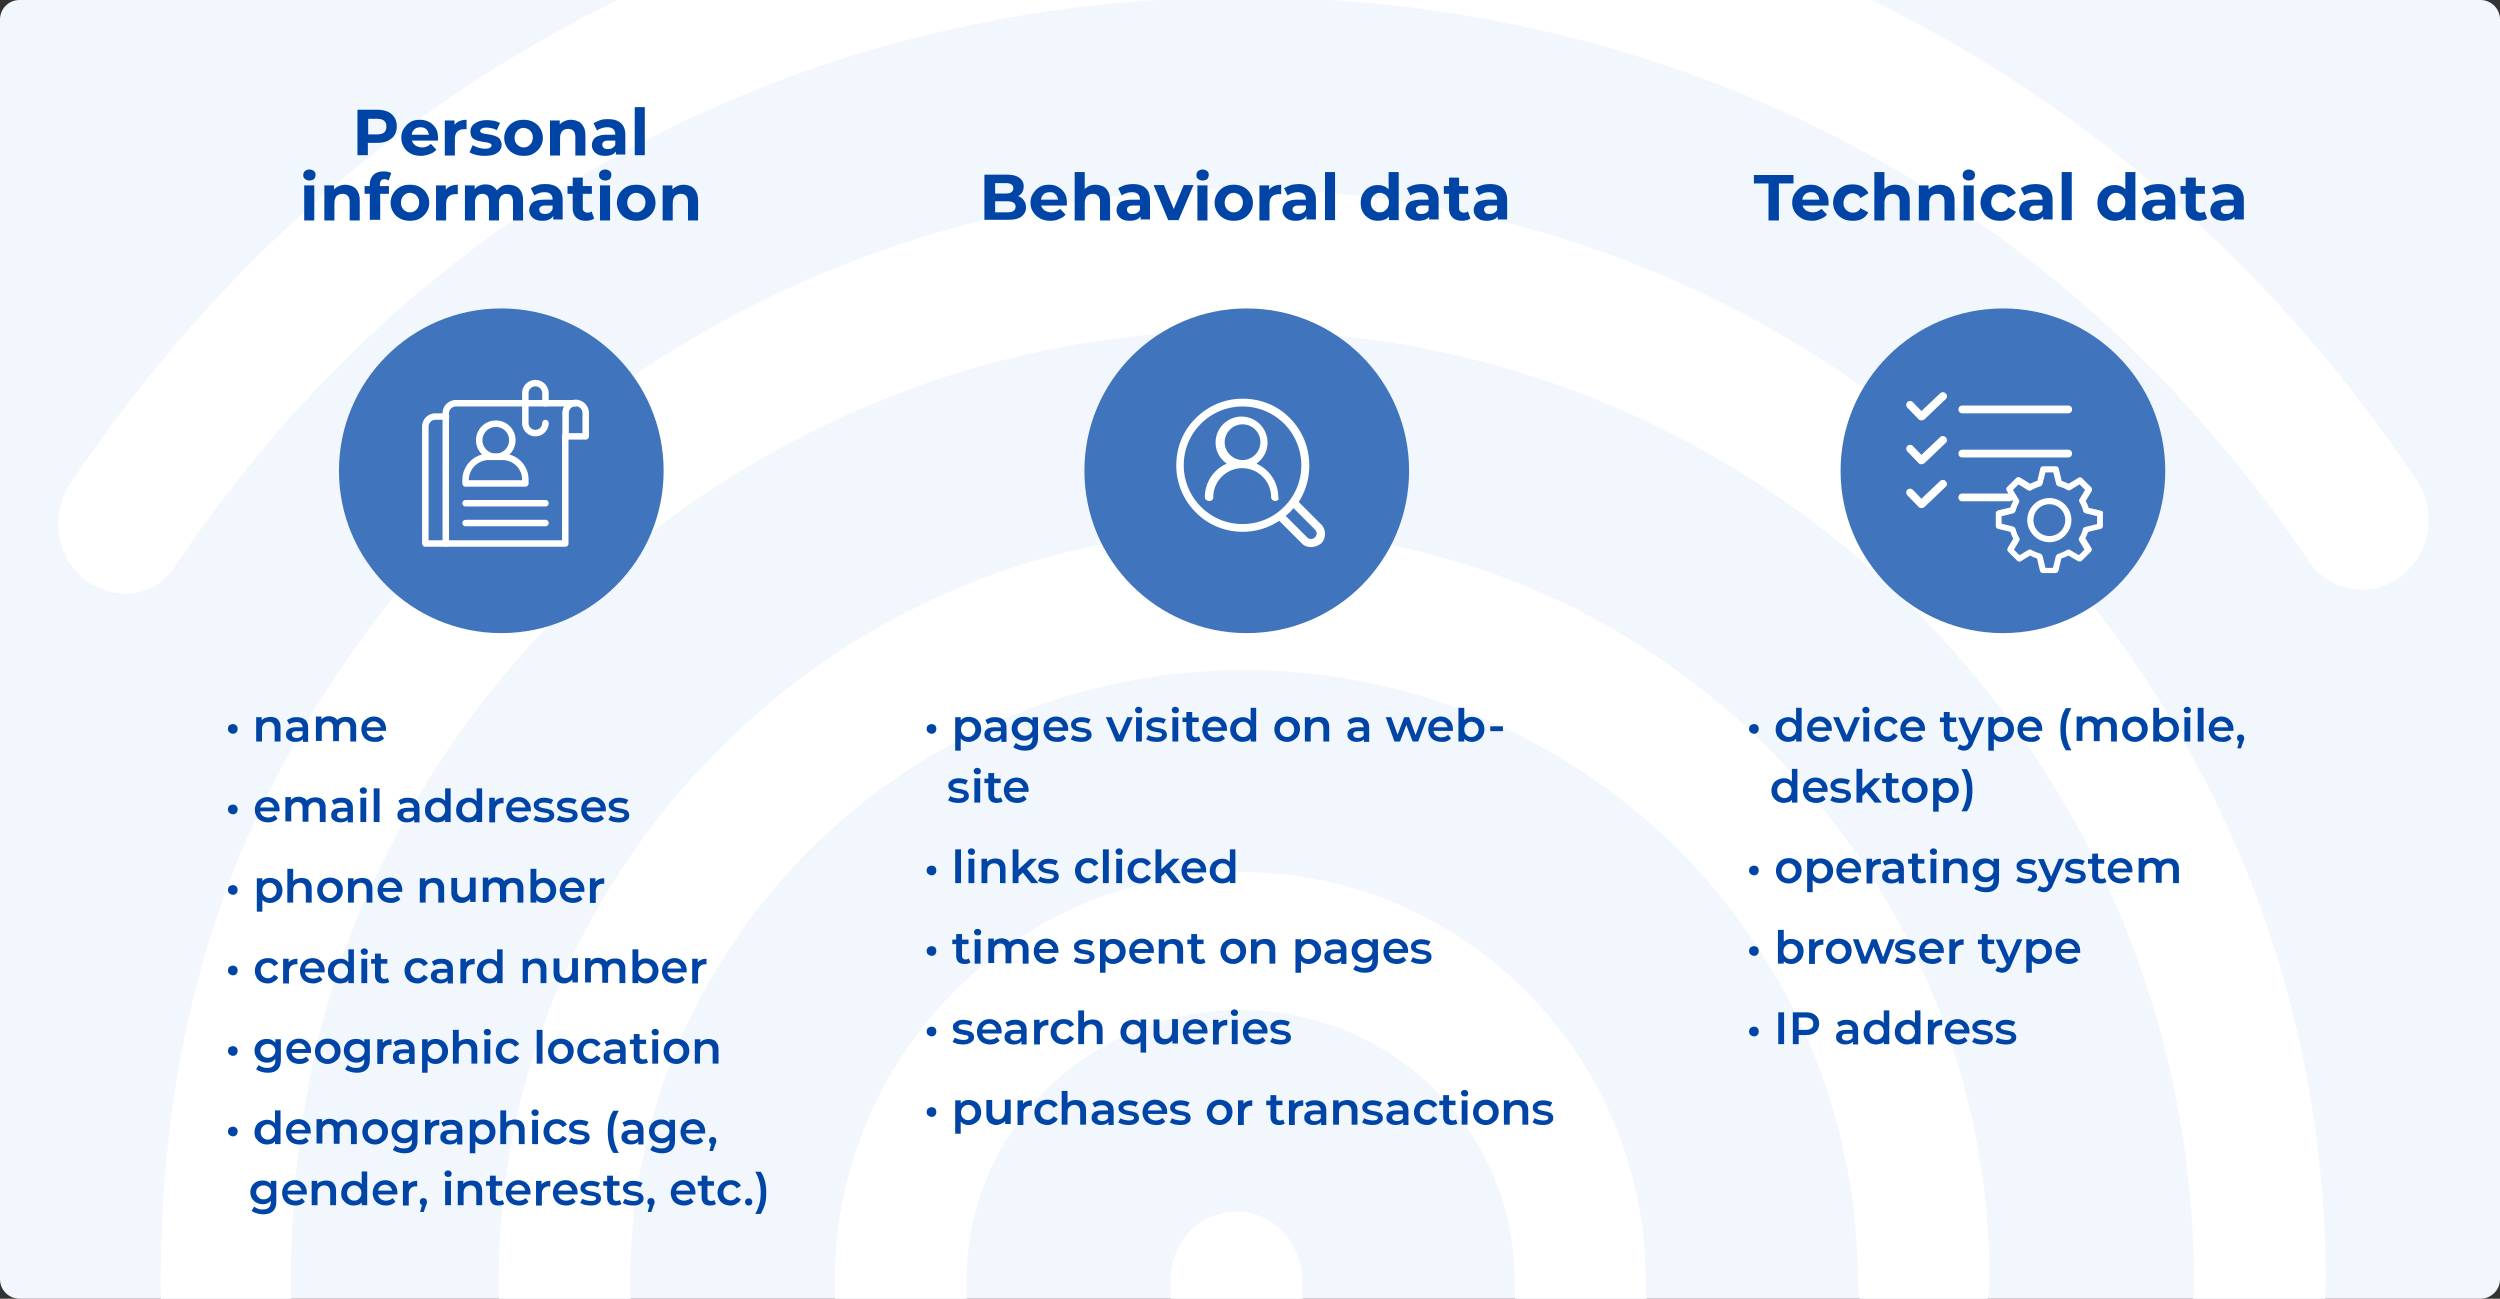 <svg xmlns="http://www.w3.org/2000/svg" xmlns:xlink="http://www.w3.org/1999/xlink" width="770" height="400" xmlns:v="https://vecta.io/nano"><rect width="100%" height="100%" fill="#333333" stroke="none"/><style><![CDATA[.H{enable-background:new}.I{fill:#0045a5}.J{stroke-linecap:round}]]></style><path d="M0,6c0-3.3,2.7-6,6-6h758c3.3,0,6,2.7,6,6v388c0,3.3-2.7,6-6,6H6c-3.3,0-6-2.7-6-6V6z" fill="#f2f6fd"/><defs><path id="A" d="M0 0h770v400H0z"/><path id="B" d="M71.7 226c-.3 0-.5-.1-.7-.2s-.4-.3-.6-.5c-.1-.2-.2-.5-.2-.8s.1-.5.2-.8.3-.4.6-.5c.2-.1.5-.2.7-.2.3 0 .5.1.8.2.2.1.4.3.5.5s.2.5.2.8-.1.6-.2.8-.3.4-.5.5c-.3.2-.5.2-.8.2z"/><path id="C" d="M83.3 220.8c.6 0 1.1.1 1.6.3s.8.6 1.1 1.1.4 1.1.4 1.9v4.3h-1.8v-4.1c0-.7-.2-1.2-.5-1.5s-.7-.5-1.3-.5c-.4 0-.8.1-1.1.3s-.6.4-.7.7c-.2.3-.3.7-.3 1.3v3.8h-1.8v-7.5h1.7v2l-.3-.6c.3-.5.6-.8 1.1-1.1.7-.2 1.3-.4 1.9-.4z"/><path id="D" d="M115.4 228.5c-.8 0-1.6-.2-2.2-.5a3.16 3.16 0 0 1-1.4-1.4c-.3-.6-.5-1.2-.5-2 0-.7.2-1.4.5-2s.8-1 1.4-1.4c.6-.3 1.2-.5 2-.5.7 0 1.4.2 1.9.5a4.04 4.04 0 0 1 1.3 1.3c.3.6.5 1.3.5 2v.3.3h-6.2V224h5.3l-.7.4c0-.4-.1-.8-.3-1.1s-.4-.6-.8-.8c-.3-.2-.7-.3-1.1-.3s-.8.1-1.1.3-.6.4-.8.8c-.2.3-.3.7-.3 1.2v.3c0 .4.1.8.3 1.2a2.36 2.36 0 0 0 .9.8c.4.2.8.3 1.3.3.4 0 .8-.1 1.1-.2s.6-.3.9-.6l.9 1.1c-.3.4-.8.7-1.3.9s-.9.2-1.6.2z"/><path id="E" d="M82.6 253.3c-.8 0-1.6-.2-2.2-.5a3.16 3.16 0 0 1-1.4-1.4c-.3-.6-.5-1.2-.5-2 0-.7.2-1.4.5-2s.8-1 1.4-1.4c.6-.3 1.2-.5 2-.5.7 0 1.4.2 1.9.5a4.04 4.04 0 0 1 1.3 1.3c.3.6.5 1.3.5 2v.3.3h-6.2v-1.2h5.3l-.7.4c0-.4-.1-.8-.3-1.1s-.4-.6-.8-.8c-.3-.2-.7-.3-1.1-.3s-.8.1-1.1.3-.6.4-.8.8c-.2.3-.3.7-.3 1.2v.3c0 .4.1.8.3 1.2a2.36 2.36 0 0 0 .9.8c.4.2.8.3 1.3.3.4 0 .8-.1 1.1-.2s.6-.3.9-.6l.9 1.1c-.3.4-.8.7-1.3.9s-1 .3-1.6.3z"/><path id="F" d="M104.8 253.3c-.6 0-1-.1-1.5-.3-.4-.2-.7-.5-1-.8-.2-.3-.3-.7-.3-1.2 0-.4.1-.8.3-1.1s.5-.6 1-.8 1.1-.3 1.8-.3h2.2v1.2h-2c-.6 0-1 .1-1.2.3s-.3.4-.3.7.1.6.4.8.6.3 1.1.3c.4 0 .8-.1 1.2-.3.3-.2.6-.5.7-.9l.3 1c-.2.4-.5.8-.9 1-.6.3-1.2.4-1.8.4zm2.3-.1v-1.5l-.1-.3v-2.6c0-.5-.2-.9-.5-1.2s-.8-.4-1.4-.4c-.4 0-.8.1-1.2.2s-.7.3-1 .5l-.7-1.3c.4-.3.9-.5 1.4-.7s1.1-.2 1.7-.2c1.1 0 1.9.3 2.5.8s.9 1.3.9 2.4v4.4h-1.6z"/><path id="G" d="M125.2 253.3c-.6 0-1-.1-1.5-.3-.4-.2-.7-.5-1-.8-.2-.3-.3-.7-.3-1.2 0-.4.1-.8.3-1.1s.5-.6 1-.8 1.1-.3 1.8-.3h2.2v1.2h-2c-.6 0-1 .1-1.2.3s-.3.4-.3.7.1.6.4.8.6.3 1.1.3c.4 0 .8-.1 1.2-.3.3-.2.6-.5.7-.9l.3 1c-.2.4-.5.8-.9 1-.6.3-1.1.4-1.8.4zm2.4-.1v-1.5l-.1-.3v-2.6c0-.5-.2-.9-.5-1.2s-.8-.4-1.4-.4c-.4 0-.8.1-1.2.2s-.7.3-1 .5l-.7-1.3c.4-.3.9-.5 1.4-.7s1.1-.2 1.7-.2c1.1 0 1.9.3 2.5.8s.9 1.3.9 2.4v4.4h-1.6z"/><path id="H" d="M150.7 253.2v-7.5h1.7v2.1l-.2-.6a1.98 1.98 0 0 1 1.1-1.1c.5-.3 1.1-.4 1.8-.4v1.7h-.2-.2c-.7 0-1.2.2-1.6.6s-.6 1-.6 1.7v3.6h-1.8z"/><path id="I" d="M167.5 253.3c-.6 0-1.2-.1-1.8-.2-.6-.2-1-.4-1.4-.6l.7-1.3c.3.2.7.4 1.2.5s.9.2 1.4.2c.6 0 .9-.1 1.2-.2.2-.1.4-.4.4-.6a.55.55 0 0 0-.3-.5c-.2-.1-.4-.2-.7-.2-.3-.1-.6-.1-.9-.2-.3 0-.7-.1-1-.2s-.6-.2-.9-.4-.5-.4-.7-.6a1.69 1.69 0 0 1-.3-1c0-.5.1-.9.4-1.2a4.44 4.44 0 0 1 1.1-.8c.5-.2 1.1-.3 1.7-.3.5 0 1 .1 1.5.2s.9.3 1.3.5l-.7 1.3c-.4-.2-.7-.4-1.1-.4-.4-.1-.7-.1-1.1-.1a3.73 3.73 0 0 0-1.2.2c-.3.2-.4.4-.4.6a.55.55 0 0 0 .3.5c.2.1.4.2.7.3s.6.1.9.2c.3 0 .7.1 1 .2l.9.3c.3.1.5.3.7.6a1.69 1.69 0 0 1 .3 1c0 .5-.1.9-.4 1.2s-.7.6-1.2.8c-.3.1-.9.2-1.6.2z"/><path id="J" d="M183.1 253.3c-.8 0-1.6-.2-2.2-.5a3.16 3.16 0 0 1-1.4-1.4c-.3-.6-.5-1.2-.5-2 0-.7.2-1.4.5-2s.8-1 1.4-1.4c.6-.3 1.2-.5 2-.5.7 0 1.4.2 1.9.5a4.04 4.04 0 0 1 1.3 1.3c.3.6.5 1.3.5 2v.3.3h-6.2v-1.2h5.3l-.7.4c0-.4-.1-.8-.3-1.1s-.4-.6-.8-.8c-.3-.2-.7-.3-1.1-.3s-.8.1-1.1.3-.6.4-.8.8c-.2.3-.3.7-.3 1.2v.3c0 .4.1.8.3 1.2a2.36 2.36 0 0 0 .9.8c.4.2.8.3 1.3.3.4 0 .8-.1 1.1-.2s.6-.3.9-.6l.9 1.1c-.3.4-.8.7-1.3.9s-.9.3-1.6.3z"/><path id="K" d="M79.1 280.7v-10.2h1.7v1.8l-.1 2 .1 2v4.5h-1.7zm4.1-2.6c-.6 0-1.2-.1-1.7-.4a3.04 3.04 0 0 1-1.2-1.3c-.3-.6-.4-1.3-.4-2.1 0-.9.1-1.6.4-2.2a3.04 3.04 0 0 1 1.2-1.3c.5-.3 1.1-.4 1.7-.4.7 0 1.4.2 2 .5s1 .8 1.3 1.3c.3.6.5 1.2.5 2s-.2 1.4-.5 2-.8 1-1.3 1.3c-.6.4-1.2.6-2 .6zm-.2-1.5c.4 0 .8-.1 1.1-.3s.6-.5.8-.8c.2-.4.3-.8.3-1.2 0-.5-.1-.9-.3-1.3-.2-.3-.5-.6-.8-.8s-.7-.3-1.1-.3-.8.1-1.1.3-.6.5-.8.8c-.2.4-.3.8-.3 1.3s.1.9.3 1.2c.2.4.5.6.8.8s.7.3 1.1.3z"/><path id="L" d="M101.6 278.1c-.8 0-1.4-.2-2-.5a3.16 3.16 0 0 1-1.4-1.4c-.3-.6-.5-1.2-.5-2 0-.7.2-1.4.5-2s.8-1 1.4-1.4c.6-.3 1.3-.5 2-.5a4.65 4.65 0 0 1 2.1.5c.6.3 1.1.8 1.4 1.3s.5 1.2.5 2c0 .7-.2 1.4-.5 2s-.8 1-1.4 1.4-1.3.6-2.1.6zm0-1.5c.4 0 .8-.1 1.1-.3s.6-.5.8-.8c.2-.4.3-.8.3-1.2 0-.5-.1-.9-.3-1.3-.2-.3-.5-.6-.8-.8s-.7-.3-1.1-.3-.8.1-1.1.3-.6.5-.8.8c-.2.4-.3.8-.3 1.3s.1.9.3 1.2c.2.4.5.6.8.8s.7.3 1.1.3z"/><path id="M" d="M112.2 294.1c-.3 0-.6-.1-.8-.3a1.08 1.08 0 0 1-.3-.7c0-.3.1-.5.3-.7s.5-.3.8-.3.6.1.8.3.3.4.3.7-.1.6-.3.8c-.2.1-.5.2-.8.2zm-.9 8.7v-7.5h1.8v7.5h-1.8z"/><path id="N" d="M114.3 296.8v-1.4h5v1.4h-5zm3.8 6.1c-.8 0-1.5-.2-1.9-.6s-.7-1.1-.7-1.9v-6.7h1.8v6.7c0 .4.1.6.3.8s.4.3.8.3a1.69 1.69 0 0 0 1-.3l.5 1.2c-.2.2-.5.3-.8.4-.3 0-.6.1-1 .1z"/><path id="O" d="M128.6 302.9a4.65 4.65 0 0 1-2.1-.5 3.16 3.16 0 0 1-1.4-1.4c-.3-.6-.5-1.2-.5-2 0-.7.2-1.4.5-2s.8-1 1.4-1.4a4.65 4.65 0 0 1 2.1-.5c.7 0 1.4.1 1.9.4s1 .7 1.3 1.3l-1.3.8c-.2-.4-.5-.6-.8-.8a1.93 1.93 0 0 0-1-.3c-.4 0-.8.1-1.2.3s-.6.5-.8.8c-.2.4-.3.8-.3 1.3s.1.9.3 1.3.5.6.8.8.7.3 1.2.3a1.69 1.69 0 0 0 1-.3c.3-.2.6-.4.8-.8l1.3.8c-.3.6-.7 1-1.3 1.3-.6.4-1.2.6-1.9.6z"/><path id="P" d="M189.5 295.2c.6 0 1.1.1 1.6.3s.8.6 1.1 1.1.4 1.1.4 1.9v4.3h-1.8v-4.1c0-.7-.1-1.2-.4-1.5s-.7-.5-1.2-.5a1.69 1.69 0 0 0-1 .3c-.3.2-.5.4-.7.7s-.2.7-.2 1.2v3.8h-1.8v-4.1c0-.7-.1-1.2-.4-1.5s-.7-.5-1.2-.5a1.69 1.69 0 0 0-1 .3c-.3.2-.5.4-.7.7s-.2.7-.2 1.2v3.8h-1.8v-7.5h1.7v2l-.3-.6c.3-.5.6-.9 1.1-1.1.5-.3 1-.4 1.6-.4.7 0 1.3.2 1.8.5s.9.9 1 1.6l-.7-.2c.2-.6.6-1 1.2-1.3s1.2-.4 1.9-.4z"/><path id="Q" d="M100.9 327.7c-.8 0-1.4-.2-2-.5a3.16 3.16 0 0 1-1.4-1.4c-.3-.6-.5-1.2-.5-2 0-.7.2-1.4.5-2s.8-1 1.4-1.4c.6-.3 1.3-.5 2-.5a4.65 4.65 0 0 1 2.1.5c.6.3 1.1.8 1.4 1.3s.5 1.2.5 2c0 .7-.2 1.4-.5 2s-.8 1-1.4 1.4c-.7.4-1.4.6-2.1.6zm0-1.5c.4 0 .8-.1 1.1-.3s.6-.5.8-.8c.2-.4.3-.8.3-1.2 0-.5-.1-.9-.3-1.3-.2-.3-.5-.6-.8-.8s-.7-.3-1.1-.3-.8.1-1.1.3-.6.5-.8.8c-.2.4-.3.8-.3 1.3s.1.9.3 1.2c.2.4.5.6.8.8s.6.3 1.1.3z"/><path id="R" d="M109.7 327.3c-.7 0-1.4-.2-1.9-.5-.6-.3-1-.7-1.4-1.3-.3-.5-.5-1.2-.5-1.9s.2-1.3.5-1.9c.3-.5.8-1 1.4-1.3s1.2-.4 1.9-.4c.6 0 1.2.1 1.7.4s.9.6 1.2 1.2.5 1.2.5 2a4.65 4.65 0 0 1-.5 2.1c-.3.5-.7.9-1.2 1.2s-1.1.4-1.7.4zm.2 3.1c-.7 0-1.4-.1-2-.3-.7-.2-1.2-.4-1.6-.8l.8-1.3c.3.3.7.5 1.2.7s1 .2 1.5.2c.8 0 1.4-.2 1.8-.6s.6-.9.6-1.7v-1.3l.1-1.7-.1-1.7v-1.8h1.7v6.3c0 1.4-.3 2.3-1 3s-1.7 1-3 1zm.1-4.6c.4 0 .8-.1 1.2-.3.3-.2.6-.4.8-.8.2-.3.3-.7.3-1.1s-.1-.8-.3-1.1-.5-.6-.8-.7c-.3-.2-.7-.3-1.2-.3-.4 0-.8.1-1.2.3a1.85 1.85 0 0 0-.8.7c-.2.3-.3.7-.3 1.1s.1.8.3 1.1.5.6.8.8.7.3 1.2.3z"/><path id="S" d="M194 321.6v-1.4h5v1.4h-5zm3.8 6.1c-.8 0-1.5-.2-1.9-.6s-.7-1.1-.7-1.9v-6.7h1.8v6.7c0 .4.1.6.3.8s.4.3.8.3a1.69 1.69 0 0 0 1-.3l.5 1.2c-.2.2-.5.3-.8.4-.4 0-.7.1-1 .1z"/><path id="T" d="M124.4 352.1c-.7 0-1.4-.2-1.9-.5-.6-.3-1-.7-1.4-1.3-.3-.5-.5-1.2-.5-1.9s.2-1.3.5-1.9c.3-.5.8-1 1.4-1.3s1.2-.4 1.9-.4c.6 0 1.2.1 1.7.4s.9.6 1.2 1.2.5 1.2.5 2a4.65 4.65 0 0 1-.5 2.1c-.3.5-.7.9-1.2 1.2s-1.1.4-1.7.4zm.2 3.1c-.7 0-1.4-.1-2-.3-.7-.2-1.2-.4-1.6-.8l.8-1.3c.3.3.7.5 1.2.7s1 .2 1.5.2c.8 0 1.4-.2 1.8-.6s.6-.9.6-1.7v-1.3l.1-1.7-.1-1.7v-1.8h1.7v6.3c0 1.4-.3 2.3-1 3s-1.7 1-3 1zm0-4.6c.4 0 .8-.1 1.2-.3.3-.2.6-.4.8-.8.2-.3.3-.7.3-1.1s-.1-.8-.3-1.1-.5-.6-.8-.7c-.3-.2-.7-.3-1.2-.3-.4 0-.8.1-1.2.3a1.85 1.85 0 0 0-.8.7c-.2.3-.3.7-.3 1.1s.1.8.3 1.1.5.6.8.8c.4.2.8.3 1.2.3z"/><path id="U" d="M178.4 352.5c-.6 0-1.2-.1-1.8-.2a9.75 9.75 0 0 1-1.4-.6l.7-1.3c.3.2.7.4 1.2.5s.9.2 1.4.2c.6 0 .9-.1 1.2-.2.2-.1.4-.4.4-.6a.55.55 0 0 0-.3-.5c-.2-.1-.4-.2-.7-.2-.3-.1-.6-.1-.9-.2-.3 0-.7-.1-1-.2s-.6-.2-.9-.4-.5-.4-.7-.6a1.69 1.69 0 0 1-.3-1c0-.5.1-.9.4-1.2a4.44 4.44 0 0 1 1.1-.8c.5-.2 1.1-.3 1.7-.3.5 0 1 .1 1.5.2s.9.3 1.3.5l-.7 1.3c-.4-.2-.7-.4-1.1-.4-.4-.1-.7-.1-1.1-.1a3.73 3.73 0 0 0-1.2.2c-.3.2-.4.4-.4.6a.55.55 0 0 0 .3.5c.2.1.4.2.7.3s.6.1.9.2c.3 0 .7.1 1 .2l.9.3c.3.1.5.3.7.6a1.69 1.69 0 0 1 .3 1c0 .5-.1.9-.4 1.2s-.7.6-1.2.8c-.3.1-.9.2-1.6.2z"/><path id="V" d="M188.9 355.1c-.6-.8-1-1.8-1.3-2.9s-.4-2.3-.4-3.6.1-2.5.4-3.6.7-2.1 1.3-2.9h1.7c-.6 1-1 2.1-1.3 3.1-.3 1.1-.4 2.2-.4 3.4s.1 2.3.4 3.4.7 2.1 1.3 3.1h-1.7z"/><path id="W" d="M218.5 354.5l.8-3.1.2 1c-.3 0-.6-.1-.8-.3s-.3-.5-.3-.8c0-.4.1-.6.3-.8s.5-.3.8-.3.6.1.8.3.3.5.3.8v.3c0 .1 0 .2-.1.4 0 .1-.1.3-.2.5l-.7 2h-1.1z"/><path id="X" d="M286.9 226c-.3 0-.5-.1-.7-.2s-.4-.3-.6-.5c-.1-.2-.2-.5-.2-.8s.1-.5.2-.8c.1-.2.3-.4.6-.5s.5-.2.7-.2c.3 0 .5.1.8.2s.4.3.5.5.2.5.2.8-.1.6-.2.8-.3.4-.5.5c-.3.2-.5.2-.8.2z"/><path id="Y" d="M294.2 231.1v-10.2h1.7v1.8l-.1 2 .1 2v4.5h-1.7zm4.2-2.6c-.6 0-1.2-.1-1.7-.4a3.04 3.04 0 0 1-1.2-1.3c-.3-.6-.4-1.3-.4-2.1 0-.9.1-1.6.4-2.2a3.04 3.04 0 0 1 1.2-1.3c.5-.3 1.1-.4 1.7-.4.7 0 1.4.2 2 .5s1 .8 1.3 1.3.5 1.2.5 2-.2 1.4-.5 2-.8 1-1.3 1.3c-.6.4-1.3.6-2 .6zm-.2-1.5c.4 0 .8-.1 1.1-.3s.6-.5.8-.8c.2-.4.3-.8.3-1.2 0-.5-.1-.9-.3-1.3-.2-.3-.5-.6-.8-.8s-.7-.3-1.1-.3-.8.1-1.1.3-.6.5-.8.8c-.2.4-.3.8-.3 1.3s.1.9.3 1.2c.2.4.5.6.8.8s.7.3 1.1.3z"/><path id="Z" d="M315.4 228.1c-.7 0-1.4-.2-1.9-.5-.6-.3-1-.7-1.4-1.3-.3-.5-.5-1.2-.5-1.9s.2-1.3.5-1.9c.3-.5.8-1 1.4-1.3s1.2-.4 1.9-.4c.6 0 1.2.1 1.7.4s.9.6 1.2 1.2c.3.5.5 1.2.5 2a4.65 4.65 0 0 1-.5 2.1c-.3.5-.7.9-1.2 1.2s-1 .4-1.7.4zm.3 3.1c-.7 0-1.4-.1-2-.3s-1.2-.4-1.6-.8l.8-1.3c.3.3.7.5 1.2.7s1 .2 1.5.2c.8 0 1.4-.2 1.8-.6s.6-.9.6-1.7v-1.3l.1-1.7-.1-1.7v-1.8h1.7v6.3c0 1.4-.3 2.3-1 3s-1.7 1-3 1zm0-4.6c.4 0 .8-.1 1.2-.3.3-.2.6-.4.8-.8.2-.3.3-.7.3-1.1s-.1-.8-.3-1.1-.5-.6-.8-.7c-.3-.2-.7-.3-1.2-.3-.4 0-.8.1-1.2.3-.3.2-.6.4-.8.7s-.3.7-.3 1.1.1.8.3 1.1.5.6.8.8c.4.2.8.3 1.2.3z"/><path id="a" d="M325.5 228.5c-.8 0-1.6-.2-2.2-.5a3.16 3.16 0 0 1-1.4-1.4c-.3-.6-.5-1.2-.5-2 0-.7.2-1.4.5-2s.8-1 1.4-1.4c.6-.3 1.2-.5 2-.5.7 0 1.4.2 1.9.5a4.04 4.04 0 0 1 1.3 1.3c.3.6.5 1.3.5 2v.3.3h-6.2V224h5.3l-.7.4c0-.4-.1-.8-.3-1.1s-.4-.6-.8-.8-.7-.3-1.1-.3-.8.1-1.1.3-.6.4-.8.8c-.2.3-.3.7-.3 1.2v.3c0 .4.1.8.3 1.2s.5.6.9.8.8.3 1.3.3c.4 0 .8-.1 1.1-.2s.6-.3.9-.6l.9 1.1c-.3.4-.8.7-1.3.9s-1 .2-1.6.2z"/><path id="b" d="M333 228.5c-.6 0-1.2-.1-1.8-.2-.6-.2-1-.4-1.4-.6l.7-1.3c.3.2.7.4 1.2.5s.9.2 1.4.2c.6 0 1-.1 1.2-.2s.4-.4.4-.6a.55.55 0 0 0-.3-.5c-.2-.1-.4-.2-.7-.2s-.6-.1-.9-.2c-.3 0-.7-.1-1-.2s-.6-.2-.9-.4-.5-.4-.7-.6a1.69 1.69 0 0 1-.3-1c0-.5.1-.9.4-1.2a4.44 4.44 0 0 1 1.1-.8c.5-.2 1.1-.3 1.7-.3.5 0 1 .1 1.5.2s.9.3 1.3.5l-.7 1.3c-.4-.2-.7-.4-1.1-.4-.4-.1-.7-.1-1.1-.1a3.73 3.73 0 0 0-1.2.2c-.3.2-.4.4-.4.6a.55.55 0 0 0 .3.5c.2.1.4.2.7.3s.6.1.9.2c.3 0 .7.1 1 .2l.9.3c.3.1.5.3.7.6a1.69 1.69 0 0 1 .3 1c0 .5-.1.9-.4 1.2s-.7.6-1.2.8c-.3.1-.9.2-1.6.2z"/><path id="c" d="M343.8 228.4l-3.2-7.5h1.8l2.8 6.6h-.9l2.9-6.6h1.7l-3.2 7.5h-1.9z"/><path id="d" d="M350.7 219.7c-.3 0-.6-.1-.8-.3a1.08 1.08 0 0 1-.3-.7c0-.3.1-.5.3-.7s.5-.3.8-.3.6.1.8.3.3.4.3.7-.1.6-.3.8c-.2.1-.4.2-.8.2zm-.8 8.7v-7.5h1.8v7.5h-1.8z"/><path id="e" d="M406.3 220.8c.6 0 1.1.1 1.6.3s.8.6 1.1 1.1.4 1.1.4 1.9v4.3h-1.8v-4.1c0-.7-.2-1.2-.5-1.5s-.7-.5-1.3-.5c-.4 0-.8.1-1.1.3s-.6.4-.7.7c-.2.3-.3.7-.3 1.3v3.8h-1.8v-7.5h1.7v2l-.3-.6c.3-.5.6-.8 1.1-1.1.7-.2 1.2-.4 1.9-.4z"/><path id="f" d="M299.2 263.3c-.3 0-.6-.1-.8-.3a1.08 1.08 0 0 1-.3-.7c0-.3.1-.5.3-.7s.5-.3.8-.3.6.1.8.3.3.4.3.7-.1.6-.3.8-.5.2-.8.2zm-.9 8.7v-7.5h1.8v7.5h-1.8z"/><path id="g" d="M322.9 272.1c-.6 0-1.2-.1-1.8-.2a9.75 9.75 0 0 1-1.4-.6l.7-1.3c.3.2.7.4 1.2.5s.9.2 1.4.2c.6 0 .9-.1 1.2-.2.2-.1.4-.4.4-.6a.55.55 0 0 0-.3-.5c-.2-.1-.4-.2-.7-.2-.3-.1-.6-.1-.9-.2-.3 0-.7-.1-1-.2s-.6-.2-.9-.4-.5-.4-.7-.6a1.69 1.69 0 0 1-.3-1c0-.5.1-.9.4-1.2a4.44 4.44 0 0 1 1.1-.8c.5-.2 1.1-.3 1.7-.3.5 0 1 .1 1.5.2s.9.3 1.3.5l-.7 1.3c-.4-.2-.7-.4-1.1-.4-.4-.1-.7-.1-1.1-.1a3.73 3.73 0 0 0-1.2.2c-.3.2-.4.4-.4.6a.55.55 0 0 0 .3.5c.2.1.4.2.7.3s.6.1.9.2.7.1 1 .2l.9.3c.3.1.5.3.7.6a1.69 1.69 0 0 1 .3 1c0 .5-.1.9-.4 1.2s-.7.6-1.2.8c-.3.1-.9.2-1.6.2z"/><path id="h" d="M335.1 272.1a4.65 4.65 0 0 1-2.1-.5 3.16 3.16 0 0 1-1.4-1.4c-.3-.6-.5-1.2-.5-2 0-.7.2-1.4.5-2s.8-1 1.4-1.4a4.65 4.65 0 0 1 2.1-.5c.7 0 1.4.1 1.9.4.6.3 1 .7 1.3 1.3l-1.3.8c-.2-.4-.5-.6-.8-.8a1.93 1.93 0 0 0-1-.3c-.4 0-.8.1-1.2.3-.3.2-.6.5-.8.8-.2.4-.3.8-.3 1.3s.1.9.3 1.3.5.6.8.8.7.3 1.2.3a1.69 1.69 0 0 0 1-.3c.3-.2.6-.4.8-.8l1.3.8c-.3.6-.7 1-1.3 1.3-.5.4-1.2.6-1.9.6z"/><path id="i" d="M351.3 272.1a4.65 4.65 0 0 1-2.1-.5 3.16 3.16 0 0 1-1.4-1.4c-.3-.6-.5-1.2-.5-2 0-.7.2-1.4.5-2s.8-1 1.4-1.4a4.65 4.65 0 0 1 2.1-.5c.7 0 1.4.1 1.9.4.6.3 1 .7 1.3 1.3l-1.3.8c-.2-.4-.5-.6-.8-.8a1.93 1.93 0 0 0-1-.3c-.4 0-.8.1-1.2.3-.3.2-.6.5-.8.8-.2.4-.3.8-.3 1.3s.1.9.3 1.3.5.6.8.8.7.3 1.2.3a1.69 1.69 0 0 0 1-.3c.3-.2.6-.4.8-.8l1.3.8c-.3.6-.7 1-1.3 1.3-.6.4-1.2.6-1.9.6z"/><path id="j" d="M293.3 290.8v-1.4h5v1.4h-5zm3.8 6.1c-.8 0-1.5-.2-1.9-.6s-.7-1.1-.7-1.9v-6.7h1.8v6.7c0 .4.1.6.3.8s.4.3.8.3a1.69 1.69 0 0 0 1-.3l.5 1.2c-.2.2-.5.3-.8.4s-.7.1-1 .1z"/><path id="k" d="M322.5 296.9c-.8 0-1.6-.2-2.2-.5a3.16 3.16 0 0 1-1.4-1.4c-.3-.6-.5-1.2-.5-2 0-.7.2-1.4.5-2s.8-1 1.4-1.4c.6-.3 1.2-.5 2-.5.7 0 1.4.2 1.9.5a4.04 4.04 0 0 1 1.3 1.3c.3.6.5 1.3.5 2v.3.3h-6.2v-1.2h5.3l-.7.4c0-.4-.1-.8-.3-1.1s-.4-.6-.8-.8-.7-.3-1.1-.3-.8.1-1.1.3-.6.4-.8.8c-.2.3-.3.7-.3 1.2v.3c0 .4.1.8.3 1.2s.5.6.9.8.8.3 1.3.3c.4 0 .8-.1 1.1-.2s.6-.3.9-.6l.9 1.1c-.3.4-.8.7-1.3.9s-.9.3-1.6.3z"/><path id="l" d="M351.9 296.9c-.8 0-1.6-.2-2.2-.5a3.16 3.16 0 0 1-1.4-1.4c-.3-.6-.5-1.2-.5-2 0-.7.2-1.4.5-2s.8-1 1.4-1.4c.6-.3 1.2-.5 2-.5.7 0 1.4.2 1.9.5a4.04 4.04 0 0 1 1.3 1.3c.3.6.5 1.3.5 2v.3.3h-6.2v-1.2h5.3l-.7.4c0-.4-.1-.8-.3-1.1s-.4-.6-.8-.8-.7-.3-1.1-.3-.8.1-1.1.3-.6.4-.8.8c-.2.3-.3.7-.3 1.2v.3c0 .4.1.8.3 1.2s.5.6.9.8.8.3 1.3.3c.4 0 .8-.1 1.1-.2s.6-.3.9-.6l.9 1.1c-.3.4-.8.7-1.3.9s-1 .3-1.6.3z"/><path id="m" d="M410.7 296.9c-.6 0-1-.1-1.5-.3-.4-.2-.7-.5-1-.8-.2-.3-.3-.7-.3-1.2 0-.4.1-.8.3-1.1s.5-.6 1-.8 1.1-.3 1.8-.3h2.2v1.2h-2c-.6 0-1 .1-1.2.3s-.3.4-.3.7.1.6.4.8.6.3 1.1.3c.4 0 .8-.1 1.2-.3.3-.2.6-.5.7-.9l.3 1c-.2.4-.5.8-.9 1-.6.3-1.1.4-1.8.4zm2.4-.1v-1.5l-.1-.3v-2.6c0-.5-.2-.9-.5-1.2s-.8-.4-1.4-.4c-.4 0-.8.1-1.2.2s-.7.3-1 .5l-.7-1.3c.4-.3.9-.5 1.4-.7.6-.2 1.1-.2 1.7-.2 1.1 0 1.9.3 2.5.8s.9 1.3.9 2.4v4.4h-1.6z"/><path id="n" d="M327.6 321.7a4.65 4.65 0 0 1-2.1-.5 3.16 3.16 0 0 1-1.4-1.4c-.3-.6-.5-1.2-.5-2 0-.7.2-1.4.5-2s.8-1 1.4-1.4a4.65 4.65 0 0 1 2.1-.5c.7 0 1.4.1 1.9.4.6.3 1 .7 1.3 1.3l-1.3.8c-.2-.4-.5-.6-.8-.8a1.93 1.93 0 0 0-1-.3c-.4 0-.8.1-1.2.3-.3.2-.6.5-.8.8-.2.4-.3.8-.3 1.3s.1.9.3 1.3.5.6.8.8.7.3 1.2.3a1.69 1.69 0 0 0 1-.3c.3-.2.6-.4.8-.8l1.3.8c-.3.6-.7 1-1.3 1.3-.5.4-1.1.6-1.9.6z"/><path id="o" d="M339 346.5c-.6 0-1-.1-1.5-.3-.4-.2-.7-.5-1-.8-.2-.3-.3-.7-.3-1.2 0-.4.1-.8.3-1.1s.5-.6 1-.8 1.1-.3 1.8-.3h2.2v1.2h-2c-.6 0-1 .1-1.2.3s-.3.4-.3.7.1.6.4.8.6.3 1.1.3c.4 0 .8-.1 1.2-.3.3-.2.6-.5.7-.9l.3 1c-.2.4-.5.8-.9 1-.6.3-1.1.4-1.8.4zm2.4-.1v-1.5l-.1-.3V342c0-.5-.2-.9-.5-1.2s-.8-.4-1.4-.4c-.4 0-.8.1-1.2.2s-.7.3-1 .5l-.7-1.3c.4-.3.9-.5 1.4-.7.6-.2 1.1-.2 1.7-.2 1.1 0 1.9.3 2.5.8s.9 1.3.9 2.4v4.4h-1.6z"/><path id="p" d="M540.2 226c-.3 0-.5-.1-.7-.2s-.4-.3-.6-.5c-.1-.2-.2-.5-.2-.8s.1-.5.2-.8c.1-.2.3-.4.6-.5s.5-.2.7-.2c.3 0 .5.1.8.2s.4.3.5.5.2.5.2.8-.1.6-.2.8-.3.4-.5.5c-.2.2-.5.2-.8.2z"/><path id="q" d="M589.4 228.5c-.8 0-1.6-.2-2.2-.5a3.16 3.16 0 0 1-1.4-1.4c-.3-.6-.5-1.2-.5-2 0-.7.2-1.4.5-2s.8-1 1.4-1.4c.6-.3 1.2-.5 2-.5.7 0 1.4.2 1.9.5a4.04 4.04 0 0 1 1.3 1.3c.3.6.5 1.3.5 2v.3.3h-6.2V224h5.3l-.7.4c0-.4-.1-.8-.3-1.1s-.4-.6-.8-.8-.7-.3-1.1-.3-.8.1-1.1.3-.6.4-.8.8c-.2.3-.3.7-.3 1.2v.3c0 .4.1.8.3 1.2s.5.6.9.8.8.3 1.3.3c.4 0 .8-.1 1.1-.2s.6-.3.9-.6l.9 1.1c-.3.4-.8.7-1.3.9s-.9.2-1.6.2z"/><path id="r" d="M639.2 272.1c-.6 0-1.2-.1-1.8-.2a9.75 9.75 0 0 1-1.4-.6l.7-1.3c.3.2.7.4 1.2.5s.9.2 1.4.2c.6 0 1-.1 1.2-.2s.4-.4.4-.6a.55.55 0 0 0-.3-.5c-.2-.1-.4-.2-.7-.2s-.6-.1-.9-.2c-.3 0-.7-.1-1-.2s-.6-.2-.9-.4-.5-.4-.7-.6a1.69 1.69 0 0 1-.3-1c0-.5.1-.9.4-1.2a4.44 4.44 0 0 1 1.1-.8c.5-.2 1.1-.3 1.7-.3.5 0 1 .1 1.5.2s.9.3 1.3.5l-.7 1.3c-.4-.2-.7-.4-1.1-.4-.4-.1-.7-.1-1.1-.1a3.73 3.73 0 0 0-1.2.2c-.3.2-.4.4-.4.6a.55.55 0 0 0 .3.5c.2.1.4.2.7.3s.6.1.9.2c.3 0 .7.1 1 .2l.9.3c.3.1.5.3.7.6a1.69 1.69 0 0 1 .3 1c0 .5-.1.9-.4 1.2s-.7.6-1.2.8c-.3.1-.9.2-1.6.2z"/><path id="s" d="M95.3 55.6c-.6 0-1-.2-1.4-.5s-.5-.7-.5-1.2.2-.9.5-1.2c.4-.3.8-.5 1.4-.5s1 .2 1.4.5.5.7.5 1.2-.2.9-.5 1.3c-.4.2-.8.4-1.4.4zm-1.6 12.2V57.1h3.1v10.8h-3.1z"/><path id="t" d="M106.3 56.9c.9 0 1.6.2 2.3.5s1.2.9 1.6 1.6.6 1.6.6 2.7v6.2h-3.1v-5.7c0-.9-.2-1.5-.6-1.9s-.9-.6-1.6-.6c-.5 0-.9.1-1.3.3s-.7.5-.9 1c-.2.4-.3 1-.3 1.6v5.3h-3.1V57.1h3v3l-.6-.9c.4-.7.9-1.3 1.7-1.7s1.4-.6 2.3-.6z"/><path id="u" d="M134.3 67.8V57.1h3v3l-.4-.9c.3-.8.8-1.3 1.5-1.7s1.6-.6 2.6-.6v2.9h-.4-.3c-.9 0-1.5.2-2.1.7-.5.5-.8 1.2-.8 2.3v5.1h-3.1z"/><path id="v" d="M591.8 143c-.3 0-.6-.1-.8-.3l-3.5-3.6c-.5-.5-.5-1.3 0-1.8.2-.2.5-.3.8-.3s.6.1.9.4l2.6 2.7 5.8-5.5c.2-.2.5-.3.8-.3s.6.1.9.4l.1.1c.4.5.4 1.2-.1 1.6l-6.6 6.3c-.3.2-.6.3-.9.3h0z"/><path id="w" d="M604.4 140.9c-.7 0-1.2-.5-1.2-1.2s.5-1.2 1.2-1.2H637c.7 0 1.2.5 1.2 1.2s-.5 1.2-1.2 1.2h-32.6z"/></defs><clipPath id="x"><use xlink:href="#A"/></clipPath><path d="M618.9-42.4c-3.3 0-6.5-.9-9.3-2.6-77.9-42.5-145.2-60.5-225.9-60.5-80.4 0-156.6 20.2-225.9 60.5-9.7 5.6-21.9 1.7-27.6-8.6-5.3-10.3-1.6-23.6 8.1-29.2 74.6-43.2 159.2-65.8 245.4-65.6 86.4 0 161.9 20.2 244.6 65.2 4.9 2.8 8.5 7.3 10 12.7s1 11.1-1.5 16.1c-3.7 7.6-10.6 12-17.9 12zM38.4 182.8c-4.2 0-8.3-1.4-11.8-3.9-9.3-6.9-11.4-20.2-4.9-30C62 88.8 113.1 41.6 173.9 8.5 301.3-61 464.3-61.4 592.1 8.1 653 41.2 704.1 88 744.2 147.6c6.5 9.4 4.5 23.2-4.9 30-2.2 1.6-4.6 2.8-7.3 3.5-2.6.6-5.4.7-8.1.2s-5.2-1.5-7.5-3.1c-2.2-1.5-4.2-3.5-5.6-5.8-36.5-54-82.7-96.5-137.5-126.1-116.3-63-265.1-63-381.1.5-55.2 30-101.4 73-137.9 127a18.44 18.44 0 0 1-6.6 6.7c-2.9 1.6-6.1 2.4-9.3 2.3zm253.5 517.8c-2.7 0-5.4-.5-7.8-1.7-2.5-1.1-4.7-2.8-6.4-4.8-35.3-37.3-54.4-61.3-81.5-113.3-27.9-52.7-42.6-117.1-42.6-186.1 0-127.4 103.1-231.3 229.6-231.3s229.6 103.8 229.6 231.3c0 12-8.9 21.4-20.3 21.4s-20.3-9.5-20.3-21.4c0-103.8-84.8-188.3-189-188.3s-189.1 84.5-189.1 188.3c0 61.8 13 118.8 37.7 165.2 25.9 49.3 43.8 70.4 75.1 103.8 3.7 4.2 5.8 9.6 5.8 15.2s-2.1 11-5.8 15.2c-3.9 4.1-9.3 6.4-15 6.5zm290.9-79.4c-48.3 0-90.9-12.9-125.7-38.2-29.9-21.5-54.2-49.8-71-82.5a231.64 231.64 0 0 1-25.6-105.8c0-12 8.9-21.5 20.3-21.5s20.3 9.4 20.3 21.5c0 29.9 7.1 59.3 20.8 85.9s33.5 49.5 57.9 66.8c28.8 20.6 62.5 30.5 103 30.5 14.2-.2 28.3-1.7 42.2-4.3 11-2.1 21.5 5.6 23.5 17.6 1.1 5.5-.1 11.2-3.2 15.8-3.1 4.7-7.9 7.9-13.4 9-16.2 3.3-32.6 5.1-49.1 5.2zm-81.5 88.4a23.51 23.51 0 0 1-5.3-.9c-64.5-18.9-106.7-44.2-150.9-90.1-56.8-59.7-88-139-88-223.9 0-69.5 56-126.1 124.9-126.1 69 0 124.9 56.6 124.9 126.2 0 45.9 37.7 83.2 84.4 83.2s84.4-37.3 84.4-83.2c0-161.7-131.8-293-294.1-293-115.3 0-220.7 67.8-268.1 172.9-15.8 34.8-23.9 75.5-23.9 120.2 0 33.5 2.8 86.2 27.2 154.9 4.1 11.2-1.2 23.6-11.8 27.5-10.6 4.3-22.3-1.7-25.9-12.4-19.9-56.2-29.6-112-29.6-169.9 0-51.5 9.3-98.2 27.6-139C131 136 250.7 58.3 381.7 58.3c184.6 0 334.6 150.6 334.6 336 0 69.5-56 126.1-124.9 126.1-69 0-124.9-56.6-124.9-126.1 0-45.9-37.7-83.2-84.4-83.2-46.6 0-84.4 37.3-84.4 83.2 0 73.4 26.8 142 75.9 193.5 38.5 40.3 75.4 62.6 132.6 79.3 11 3 17 15 14.3 26.2-2.2 9.9-10.7 16.3-19.2 16.3z" clip-path="url(#x)" fill="#fff"/><g fill="#4074bc"><circle cx="154.4" cy="145" r="50"/><circle cx="384" cy="145" r="50"/><circle cx="616.9" cy="145" r="50"/></g><g class="H I"><use xlink:href="#B"/><use xlink:href="#C"/><path d="M90.9 228.5c-.6 0-1-.1-1.5-.3-.4-.2-.7-.5-1-.8-.2-.3-.3-.7-.3-1.2 0-.4.1-.8.3-1.1s.5-.6 1-.8 1.1-.3 1.8-.3h2.2v1.2h-2c-.6 0-1 .1-1.2.3s-.3.4-.3.7.1.6.4.8.6.3 1.1.3c.4 0 .8-.1 1.2-.3.3-.2.6-.5.7-.9l.3 1c-.2.4-.5.8-.9 1-.6.3-1.1.4-1.8.4zm2.4-.1v-1.5l-.1-.3V224c0-.5-.2-.9-.5-1.2s-.8-.4-1.4-.4c-.4 0-.8.1-1.2.2s-.7.3-1 .5l-.7-1.3c.4-.3.9-.5 1.4-.7s1.1-.2 1.7-.2c1.1 0 1.9.3 2.5.8s.9 1.3.9 2.4v4.4h-1.6zm13.3-7.6c.6 0 1.1.1 1.6.3s.8.6 1.1 1.1.4 1.1.4 1.9v4.3h-1.8v-4.1c0-.7-.1-1.2-.4-1.5s-.7-.5-1.2-.5a1.69 1.69 0 0 0-1 .3c-.3.2-.5.4-.7.7s-.2.7-.2 1.2v3.8h-1.8v-4.1c0-.7-.1-1.2-.4-1.5s-.7-.5-1.2-.5a1.69 1.69 0 0 0-1 .3c-.3.2-.5.4-.7.7s-.2.7-.2 1.2v3.8h-1.8v-7.5H99v2l-.3-.6c.3-.5.6-.9 1.1-1.1.5-.3 1-.4 1.6-.4.7 0 1.3.2 1.8.5s.9.9 1 1.6l-.7-.2c.2-.6.6-1 1.2-1.3s1.2-.4 1.9-.4z"/><use xlink:href="#D"/></g><g class="H I"><use xlink:href="#B" y="24.8"/><use xlink:href="#E"/><path d="M97.2 245.6c.6 0 1.1.1 1.6.3s.8.6 1.1 1.1.4 1.1.4 1.9v4.3h-1.8v-4.1c0-.7-.1-1.2-.4-1.5s-.7-.5-1.2-.5a1.69 1.69 0 0 0-1 .3c-.3.2-.5.4-.7.7s-.2.7-.2 1.2v3.8h-1.8V249c0-.7-.1-1.2-.4-1.5s-.7-.5-1.2-.5a1.69 1.69 0 0 0-1 .3c-.3.2-.5.4-.7.7s-.2.7-.2 1.2v3.8h-1.8v-7.5h1.7v2l-.3-.6c.3-.5.6-.9 1.1-1.1.5-.3 1-.4 1.6-.4.7 0 1.3.2 1.8.5s.9.9 1 1.6l-.7-.2c.2-.6.6-1 1.2-1.3s1.2-.4 1.9-.4z"/><use xlink:href="#F"/><path d="M111.9 244.5c-.3 0-.6-.1-.8-.3a1.08 1.08 0 0 1-.3-.7c0-.3.1-.5.3-.7s.5-.3.8-.3.6.1.8.3.3.4.3.7-.1.6-.3.8c-.2.1-.5.2-.8.2zm-.9 8.7v-7.5h1.8v7.5H111zm4.1 0v-10.4h1.8v10.4h-1.8z"/><use xlink:href="#G"/><path d="M134.7 253.3c-.7 0-1.4-.2-1.9-.5-.6-.3-1-.8-1.4-1.3s-.5-1.2-.5-2 .2-1.4.5-2 .8-1 1.4-1.3 1.2-.5 1.9-.5c.6 0 1.2.1 1.7.4a3.04 3.04 0 0 1 1.2 1.3c.3.6.4 1.3.4 2.2s-.1 1.6-.4 2.1a3.04 3.04 0 0 1-1.2 1.3c-.5.1-1.1.3-1.7.3zm.2-1.5c.4 0 .8-.1 1.1-.3s.6-.5.8-.8c.2-.4.3-.8.3-1.2 0-.5-.1-.9-.3-1.3-.2-.3-.5-.6-.8-.8s-.7-.3-1.1-.3-.8.1-1.1.3-.6.5-.8.8c-.2.4-.3.8-.3 1.3s.1.9.3 1.2c.2.4.5.6.8.8s.6.3 1.1.3zm2.2 1.4v-1.8l.1-2-.1-2v-4.6h1.7v10.4h-1.7zm7.2.1c-.7 0-1.4-.2-1.9-.5-.6-.3-1-.8-1.4-1.3s-.5-1.2-.5-2 .2-1.4.5-2 .8-1 1.4-1.3 1.2-.5 1.9-.5c.6 0 1.2.1 1.7.4a3.04 3.04 0 0 1 1.2 1.3c.3.6.4 1.3.4 2.2s-.1 1.6-.4 2.1a3.04 3.04 0 0 1-1.2 1.3c-.5.1-1.1.3-1.7.3zm.2-1.5c.4 0 .8-.1 1.1-.3s.6-.5.8-.8c.2-.4.3-.8.3-1.2 0-.5-.1-.9-.3-1.3-.2-.3-.5-.6-.8-.8s-.7-.3-1.1-.3-.8.1-1.1.3-.6.5-.8.8c-.2.4-.3.8-.3 1.3s.1.9.3 1.2c.2.4.5.6.8.8s.7.3 1.1.3zm2.3 1.4v-1.8l.1-2-.1-2v-4.6h1.7v10.4h-1.7z"/><use xlink:href="#H"/><use xlink:href="#E" x="77.4"/><use xlink:href="#I"/><use xlink:href="#I" x="7.2"/><use xlink:href="#J"/><use xlink:href="#I" x="23.1"/></g><g class="H I"><use xlink:href="#B" y="49.6"/><use xlink:href="#K"/><path d="M92.9 270.4c.6 0 1.1.1 1.6.3s.8.6 1.1 1.1.4 1.1.4 1.9v4.3h-1.8v-4.1c0-.7-.2-1.2-.5-1.5s-.7-.5-1.3-.5c-.4 0-.8.1-1.1.3s-.6.4-.7.7c-.2.3-.3.7-.3 1.3v3.8h-1.8v-10.4h1.8v4.9l-.4-.6c.3-.5.6-.8 1.1-1.1.7-.2 1.3-.4 1.9-.4z"/><use xlink:href="#L"/><path d="M111.6 270.4c.6 0 1.1.1 1.6.3s.8.6 1.1 1.1.4 1.1.4 1.9v4.3h-1.8v-4.1c0-.7-.2-1.2-.5-1.5s-.7-.5-1.3-.5c-.4 0-.8.1-1.1.3s-.6.4-.7.7c-.2.3-.3.7-.3 1.3v3.8h-1.8v-7.5h1.7v2l-.3-.6c.3-.5.6-.8 1.1-1.1.6-.2 1.2-.4 1.9-.4z"/><use xlink:href="#J" x="-62.7" y="24.8"/><path d="M133.7 270.4c.6 0 1.1.1 1.6.3s.8.6 1.1 1.1.4 1.1.4 1.9v4.3H135v-4.1c0-.7-.2-1.2-.5-1.5s-.7-.5-1.3-.5c-.4 0-.8.1-1.1.3s-.6.4-.7.7c-.2.3-.3.7-.3 1.3v3.8h-1.8v-7.5h1.7v2l-.3-.6c.3-.5.6-.8 1.1-1.1.7-.2 1.3-.4 1.9-.4zm8.5 7.7c-.6 0-1.2-.1-1.7-.4a1.98 1.98 0 0 1-1.1-1.1c-.3-.5-.4-1.1-.4-1.9v-4.3h1.8v4c0 .7.2 1.2.5 1.5s.7.5 1.3.5c.4 0 .8-.1 1.1-.3a1.85 1.85 0 0 0 .7-.8c.2-.4.3-.8.3-1.2v-3.8h1.8v7.5h-1.7v-2l.3.6c-.3.5-.6.9-1.1 1.1-.6.5-1.2.6-1.8.6zm15.9-7.7c.6 0 1.1.1 1.6.3s.8.6 1.1 1.1.4 1.1.4 1.9v4.3h-1.8v-4.1c0-.7-.1-1.2-.4-1.5s-.7-.5-1.2-.5a1.69 1.69 0 0 0-1 .3c-.3.2-.5.4-.7.7s-.2.7-.2 1.2v3.8H154v-4.1c0-.7-.1-1.2-.4-1.5s-.7-.5-1.2-.5a1.69 1.69 0 0 0-1 .3c-.3.2-.5.4-.7.7s-.2.7-.2 1.2v3.8h-1.8v-7.5h1.7v2l-.3-.6c.3-.5.6-.9 1.1-1.1.5-.3 1-.4 1.6-.4.7 0 1.3.2 1.8.5s.9.9 1 1.6l-.7-.2c.2-.6.6-1 1.2-1.3s1.2-.4 2-.4zm5.3 7.6v-10.4h1.8v4.6l-.1 2 .1 2v1.8h-1.8zm4.1.1c-.6 0-1.2-.1-1.7-.4a3.04 3.04 0 0 1-1.2-1.3c-.3-.6-.4-1.3-.4-2.1 0-.9.1-1.6.4-2.2a3.04 3.04 0 0 1 1.2-1.3c.5-.3 1.1-.4 1.7-.4.7 0 1.4.2 2 .5s1 .8 1.3 1.3c.3.6.5 1.2.5 2s-.2 1.4-.5 2-.8 1-1.3 1.3c-.6.4-1.3.6-2 .6zm-.2-1.5c.4 0 .8-.1 1.1-.3s.6-.5.8-.8c.2-.4.3-.8.3-1.2 0-.5-.1-.9-.3-1.3-.2-.3-.5-.6-.8-.8s-.7-.3-1.1-.3-.8.1-1.1.3-.6.5-.8.8c-.2.4-.3.8-.3 1.3s.1.9.3 1.2c.2.4.5.6.8.8s.7.3 1.1.3z"/><use xlink:href="#E" x="93.9" y="24.8"/><use xlink:href="#H" x="31" y="24.8"/></g><g class="H I"><use xlink:href="#B" y="74.4"/><path d="M82.5 302.9a4.65 4.65 0 0 1-2.1-.5A3.16 3.16 0 0 1 79 301c-.3-.6-.5-1.2-.5-2 0-.7.2-1.4.5-2s.8-1 1.4-1.4a4.65 4.65 0 0 1 2.1-.5c.7 0 1.4.1 1.9.4s1 .7 1.3 1.3l-1.3.8c-.2-.4-.5-.6-.8-.8a1.93 1.93 0 0 0-1-.3c-.4 0-.8.1-1.2.3s-.6.5-.8.8c-.2.4-.3.8-.3 1.3s.1.9.3 1.3.5.6.8.8.7.3 1.2.3a1.69 1.69 0 0 0 1-.3c.3-.2.6-.4.8-.8l1.3.8c-.3.6-.7 1-1.3 1.3-.5.4-1.2.6-1.9.6z"/><use xlink:href="#H" x="-63.5" y="49.6"/><path d="M96.5 302.9c-.8 0-1.6-.2-2.2-.5a3.16 3.16 0 0 1-1.4-1.4c-.3-.6-.5-1.2-.5-2 0-.7.2-1.4.5-2s.8-1 1.4-1.4c.6-.3 1.2-.5 2-.5.7 0 1.4.2 1.9.5a4.04 4.04 0 0 1 1.3 1.3c.3.6.5 1.3.5 2v.3.3h-6.2v-1.2H99l-.7.4c0-.4-.1-.8-.3-1.1s-.4-.6-.8-.8c-.3-.2-.7-.3-1.1-.3s-.8.1-1.1.3-.6.4-.8.8c-.2.3-.3.7-.3 1.2v.3c0 .4.1.8.3 1.2a2.36 2.36 0 0 0 .9.8c.4.2.8.3 1.3.3.4 0 .8-.1 1.1-.2s.6-.3.9-.6l.9 1.1c-.3.4-.8.7-1.3.9s-.9.3-1.5.3zm8.3 0c-.7 0-1.4-.2-1.9-.5-.6-.3-1-.8-1.4-1.3s-.5-1.2-.5-2 .2-1.4.5-2 .8-1 1.4-1.3 1.2-.5 1.9-.5c.6 0 1.2.1 1.7.4a3.04 3.04 0 0 1 1.2 1.3c.3.6.4 1.3.4 2.2s-.1 1.6-.4 2.1a3.04 3.04 0 0 1-1.2 1.3c-.5.1-1 .3-1.7.3zm.2-1.5c.4 0 .8-.1 1.1-.3s.6-.5.8-.8c.2-.4.3-.8.3-1.2 0-.5-.1-.9-.3-1.3-.2-.3-.5-.6-.8-.8s-.7-.3-1.1-.3-.8.1-1.1.3-.6.5-.8.8c-.2.4-.3.8-.3 1.3s.1.9.3 1.2c.2.4.5.6.8.8s.7.3 1.1.3zm2.3 1.4V301l.1-2-.1-2v-4.6h1.7v10.4h-1.7z"/><use xlink:href="#M"/><use xlink:href="#N"/><use xlink:href="#O"/><use xlink:href="#G" x="10.3" y="49.6"/><use xlink:href="#H" x="-8.9" y="49.6"/><path d="M150.7 302.9c-.7 0-1.4-.2-1.9-.5-.6-.3-1-.8-1.4-1.3s-.5-1.2-.5-2 .2-1.4.5-2 .8-1 1.4-1.3 1.2-.5 1.9-.5c.6 0 1.2.1 1.7.4a3.04 3.04 0 0 1 1.2 1.3c.3.6.4 1.3.4 2.2s-.1 1.6-.4 2.1a3.04 3.04 0 0 1-1.2 1.3c-.5.1-1.1.3-1.7.3zm.2-1.5c.4 0 .8-.1 1.1-.3s.6-.5.8-.8c.2-.4.3-.8.3-1.2 0-.5-.1-.9-.3-1.3-.2-.3-.5-.6-.8-.8s-.7-.3-1.1-.3-.8.1-1.1.3-.6.5-.8.8c-.2.4-.3.8-.3 1.3s.1.9.3 1.2c.2.4.5.6.8.8s.6.3 1.1.3zm2.2 1.4V301l.1-2-.1-2v-4.6h1.7v10.4h-1.7zm12.1-7.6c.6 0 1.1.1 1.6.3s.8.6 1.1 1.1.4 1.1.4 1.9v4.3h-1.8v-4.1c0-.7-.2-1.2-.5-1.5s-.7-.5-1.3-.5c-.4 0-.8.1-1.1.3s-.6.4-.7.7c-.2.3-.3.7-.3 1.3v3.8H161v-7.5h1.7v2l-.3-.6c.3-.5.6-.8 1.1-1.1.5-.2 1.1-.4 1.7-.4zm8.5 7.7c-.6 0-1.2-.1-1.7-.4a1.98 1.98 0 0 1-1.1-1.1c-.3-.5-.4-1.1-.4-1.9v-4.3h1.8v4c0 .7.2 1.2.5 1.5s.7.5 1.3.5c.4 0 .8-.1 1.1-.3a1.85 1.85 0 0 0 .7-.8c.2-.4.3-.8.3-1.2v-3.8h1.8v7.5h-1.7v-2l.3.6c-.3.5-.6.9-1.1 1.1-.7.5-1.2.6-1.8.6z"/><use xlink:href="#P"/><path d="M194.8 302.8v-10.4h1.8v4.6l-.1 2 .1 2v1.8h-1.8zm4.2.1c-.6 0-1.2-.1-1.7-.4a3.04 3.04 0 0 1-1.2-1.3c-.3-.6-.4-1.3-.4-2.1 0-.9.1-1.6.4-2.2a3.04 3.04 0 0 1 1.2-1.3c.5-.3 1.1-.4 1.7-.4.7 0 1.4.2 2 .5s1 .8 1.3 1.3c.3.6.5 1.2.5 2s-.2 1.4-.5 2-.8 1-1.3 1.3c-.6.4-1.3.6-2 .6zm-.2-1.5c.4 0 .8-.1 1.1-.3s.6-.5.8-.8c.2-.4.3-.8.3-1.2 0-.5-.1-.9-.3-1.3-.2-.3-.5-.6-.8-.8s-.7-.3-1.1-.3-.8.1-1.1.3-.6.5-.8.8c-.2.4-.3.8-.3 1.3s.1.9.3 1.2c.2.4.5.6.8.8s.7.3 1.1.3z"/><use xlink:href="#E" x="125.4" y="49.6"/><use xlink:href="#H" x="62.5" y="49.6"/></g><g class="H I"><use xlink:href="#B" y="99.2"/><path d="M82.2 327.3c-.7 0-1.4-.2-1.9-.5-.6-.3-1-.7-1.4-1.3-.3-.5-.5-1.2-.5-1.9s.2-1.3.5-1.9c.3-.5.8-1 1.4-1.3s1.2-.4 1.9-.4c.6 0 1.2.1 1.7.4s.9.6 1.2 1.2.5 1.2.5 2a4.65 4.65 0 0 1-.5 2.1c-.3.5-.7.9-1.2 1.2s-1 .4-1.7.4zm.3 3.1c-.7 0-1.4-.1-2-.3-.7-.2-1.2-.4-1.6-.8l.8-1.3c.3.3.7.5 1.2.7s1 .2 1.5.2c.8 0 1.4-.2 1.8-.6s.6-.9.6-1.7v-1.3l.1-1.7-.1-1.7v-1.8h1.7v6.3c0 1.4-.3 2.3-1 3s-1.7 1-3 1zm0-4.6c.4 0 .8-.1 1.2-.3.3-.2.6-.4.8-.8.2-.3.3-.7.3-1.1s-.1-.8-.3-1.1-.5-.6-.8-.7c-.3-.2-.7-.3-1.2-.3-.4 0-.8.1-1.2.3a1.85 1.85 0 0 0-.8.7c-.2.3-.3.7-.3 1.1s.1.8.3 1.1.5.6.8.8c.4.2.8.3 1.2.3z"/><use xlink:href="#J" x="-90.8" y="74.4"/><use xlink:href="#Q"/><use xlink:href="#R"/><use xlink:href="#H" x="-34.5" y="74.4"/><use xlink:href="#F" x="19" y="74.4"/><path d="M130 330.3v-10.2h1.7v1.8l-.1 2 .1 2v4.5H130zm4.2-2.6c-.6 0-1.2-.1-1.7-.4a3.04 3.04 0 0 1-1.2-1.3c-.3-.6-.4-1.3-.4-2.1 0-.9.1-1.6.4-2.2a3.04 3.04 0 0 1 1.2-1.3c.5-.3 1.1-.4 1.7-.4.7 0 1.4.2 2 .5s1 .8 1.3 1.3c.3.6.5 1.2.5 2s-.2 1.4-.5 2-.8 1-1.3 1.3c-.6.4-1.3.6-2 .6zm-.2-1.5c.4 0 .8-.1 1.1-.3s.6-.5.8-.8c.2-.4.3-.8.3-1.2 0-.5-.1-.9-.3-1.3-.2-.3-.5-.6-.8-.8s-.7-.3-1.1-.3-.8.1-1.1.3-.6.5-.8.8c-.2.4-.3.8-.3 1.3s.1.9.3 1.2c.2.4.5.6.8.8s.7.3 1.1.3zm9.9-6.2c.6 0 1.1.1 1.6.3s.8.6 1.1 1.1.4 1.1.4 1.9v4.3h-1.8v-4.1c0-.7-.2-1.2-.5-1.5s-.7-.5-1.3-.5c-.4 0-.8.1-1.1.3s-.6.4-.7.7c-.2.3-.3.7-.3 1.3v3.8h-1.8v-10.4h1.8v4.9l-.4-.6c.3-.5.6-.8 1.1-1.1.6-.2 1.2-.4 1.9-.4z"/><use xlink:href="#M" x="37.9" y="24.8"/><path d="M156.7 327.7a4.65 4.65 0 0 1-2.1-.5 3.16 3.16 0 0 1-1.4-1.4c-.3-.6-.5-1.2-.5-2 0-.7.2-1.4.5-2s.8-1 1.4-1.4a4.65 4.65 0 0 1 2.1-.5c.7 0 1.4.1 1.9.4s1 .7 1.3 1.3l-1.3.8c-.2-.4-.5-.6-.8-.8a1.93 1.93 0 0 0-1-.3c-.4 0-.8.1-1.2.3s-.6.5-.8.8c-.2.4-.3.8-.3 1.3s.1.9.3 1.3.5.6.8.8.7.3 1.2.3a1.69 1.69 0 0 0 1-.3c.3-.2.6-.4.8-.8l1.3.8c-.3.6-.7 1-1.3 1.3-.5.4-1.2.6-1.9.6zm8.6-.1v-10.4h1.8v10.4h-1.8z"/><use xlink:href="#Q" x="71.8"/><use xlink:href="#O" x="53.2" y="24.8"/><use xlink:href="#G" x="63.5" y="74.4"/><use xlink:href="#S"/><use xlink:href="#M" x="89.6" y="24.8"/><use xlink:href="#L" x="106.7" y="49.6"/><path d="M218.2 320c.6 0 1.1.1 1.6.3s.8.6 1.1 1.1.4 1.1.4 1.9v4.3h-1.8v-4.1c0-.7-.2-1.2-.5-1.5s-.7-.5-1.3-.5c-.4 0-.8.1-1.1.3s-.6.4-.7.7c-.2.3-.3.7-.3 1.3v3.8H214v-7.5h1.7v2l-.3-.6c.3-.5.6-.8 1.1-1.1.5-.2 1.1-.4 1.7-.4z"/></g><g class="H I"><use xlink:href="#B" y="124"/><path d="M82.2 352.5c-.7 0-1.4-.2-1.9-.5-.6-.3-1-.8-1.4-1.3s-.5-1.2-.5-2 .2-1.4.5-2 .8-1 1.4-1.3 1.2-.5 1.9-.5c.6 0 1.2.1 1.7.4a3.04 3.04 0 0 1 1.2 1.3c.3.6.4 1.3.4 2.2s-.1 1.6-.4 2.1a3.04 3.04 0 0 1-1.2 1.3c-.4.1-1 .3-1.7.3zm.3-1.5c.4 0 .8-.1 1.1-.3s.6-.5.8-.8c.2-.4.3-.8.3-1.2 0-.5-.1-.9-.3-1.3-.2-.3-.5-.6-.8-.8s-.7-.3-1.1-.3-.8.1-1.1.3-.6.5-.8.8c-.2.4-.3.8-.3 1.3s.1.9.3 1.2c.2.4.5.6.8.8s.6.3 1.1.3zm2.2 1.4v-1.8l.1-2-.1-2V342h1.7v10.4h-1.7zm7.5.1c-.8 0-1.6-.2-2.2-.5a3.16 3.16 0 0 1-1.4-1.4c-.3-.6-.5-1.2-.5-2 0-.7.2-1.4.5-2s.8-1 1.4-1.4c.6-.3 1.2-.5 2-.5.7 0 1.4.2 1.9.5a4.04 4.04 0 0 1 1.3 1.3c.3.6.5 1.3.5 2v.3.3h-6.2V348h5.3l-.7.4c0-.4-.1-.8-.3-1.1s-.4-.6-.8-.8c-.3-.2-.7-.3-1.1-.3s-.8.1-1.1.3-.6.4-.8.8c-.2.3-.3.7-.3 1.2v.3c0 .4.1.8.3 1.2a2.36 2.36 0 0 0 .9.8c.4.2.8.3 1.3.3.4 0 .8-.1 1.1-.2s.6-.3.9-.6l.9 1.1c-.3.4-.8.7-1.3.9s-.9.2-1.6.2z"/><use xlink:href="#P" x="-82.7" y="49.6"/><use xlink:href="#L" x="13.9" y="74.4"/><use xlink:href="#T"/><use xlink:href="#H" x="-19.8" y="99.2"/><path d="M138.4 352.5c-.6 0-1-.1-1.5-.3-.4-.2-.7-.5-1-.8-.2-.3-.3-.7-.3-1.2 0-.4.1-.8.3-1.1s.5-.6 1-.8 1.1-.3 1.8-.3h2.2v1.2h-2c-.6 0-1 .1-1.2.3s-.3.4-.3.7.1.6.4.8.6.3 1.1.3c.4 0 .8-.1 1.2-.3.3-.2.6-.5.7-.9l.3 1c-.2.4-.5.8-.9 1-.6.3-1.1.4-1.8.4zm2.4-.1v-1.5l-.1-.3V348c0-.5-.2-.9-.5-1.2s-.8-.4-1.4-.4c-.4 0-.8.1-1.2.2s-.7.3-1 .5l-.7-1.3c.4-.3.9-.5 1.4-.7s1.1-.2 1.7-.2c1.1 0 1.9.3 2.5.8s.9 1.3.9 2.4v4.4h-1.6z"/><use xlink:href="#K" x="65.6" y="74.4"/><path d="M158.5 344.8c.6 0 1.1.1 1.6.3s.8.6 1.1 1.1.4 1.1.4 1.9v4.3h-1.8v-4.1c0-.7-.2-1.2-.5-1.5s-.7-.5-1.3-.5c-.4 0-.8.1-1.1.3s-.6.4-.7.7c-.2.3-.3.7-.3 1.3v3.8h-1.8V342h1.8v4.9l-.4-.6c.3-.5.6-.8 1.1-1.1.7-.2 1.3-.4 1.9-.4z"/><use xlink:href="#M" x="52.6" y="49.6"/><use xlink:href="#O" x="42.8" y="49.6"/><use xlink:href="#U"/><use xlink:href="#V"/><path d="M194.2 352.5c-.6 0-1-.1-1.5-.3-.4-.2-.7-.5-1-.8-.2-.3-.3-.7-.3-1.2 0-.4.1-.8.3-1.1s.5-.6 1-.8 1.1-.3 1.8-.3h2.2v1.2h-2c-.6 0-1 .1-1.2.3s-.3.4-.3.7.1.6.4.8.6.3 1.1.3c.4 0 .8-.1 1.2-.3.3-.2.6-.5.7-.9l.3 1c-.2.4-.5.8-.9 1-.5.3-1.1.4-1.8.4zm2.4-.1v-1.5l-.1-.3V348c0-.5-.2-.9-.5-1.2s-.8-.4-1.4-.4c-.4 0-.8.1-1.2.2s-.7.3-1 .5l-.7-1.3c.4-.3.9-.5 1.4-.7s1.1-.2 1.7-.2c1.1 0 1.9.3 2.5.8s.9 1.3.9 2.4v4.4h-1.6z"/><use xlink:href="#T" x="79.3"/><path d="M213.7 352.5c-.8 0-1.6-.2-2.2-.5a3.16 3.16 0 0 1-1.4-1.4c-.3-.6-.5-1.2-.5-2 0-.7.2-1.4.5-2s.8-1 1.4-1.4c.6-.3 1.2-.5 2-.5.7 0 1.4.2 1.9.5a4.04 4.04 0 0 1 1.3 1.3c.3.6.5 1.3.5 2v.3.3H211V348h5.3l-.7.4c0-.4-.1-.8-.3-1.1s-.4-.6-.8-.8c-.3-.2-.7-.3-1.1-.3s-.8.1-1.1.3-.6.4-.8.8c-.2.3-.3.7-.3 1.2v.3c0 .4.1.8.3 1.2a2.36 2.36 0 0 0 .9.8c.4.2.8.3 1.3.3.4 0 .8-.1 1.1-.2s.6-.3.9-.6l.9 1.1c-.3.4-.8.7-1.3.9s-.9.2-1.6.2z"/><use xlink:href="#W"/></g><g class="H I"><use xlink:href="#R" x="-28.8" y="43.6"/><use xlink:href="#E" x="8.4" y="118"/><path d="M100.4 363.6c.6 0 1.1.1 1.6.3s.8.6 1.1 1.1.4 1.1.4 1.9v4.3h-1.8v-4.1c0-.7-.2-1.2-.5-1.5s-.7-.5-1.3-.5c-.4 0-.8.1-1.1.3s-.6.4-.7.7c-.2.3-.3.7-.3 1.3v3.8H96v-7.5h1.7v2l-.3-.6c.3-.5.6-.8 1.1-1.1.7-.2 1.2-.4 1.9-.4zm8.5 7.7c-.7 0-1.4-.2-1.9-.5-.6-.3-1-.8-1.4-1.3s-.5-1.2-.5-2 .2-1.4.5-2 .8-1 1.4-1.3 1.2-.5 1.9-.5c.6 0 1.2.1 1.7.4a3.04 3.04 0 0 1 1.2 1.3c.3.6.4 1.3.4 2.2s-.1 1.6-.4 2.1a3.04 3.04 0 0 1-1.2 1.3c-.5.1-1 .3-1.7.3zm.2-1.5c.4 0 .8-.1 1.1-.3s.6-.5.8-.8c.2-.4.3-.8.3-1.2 0-.5-.1-.9-.3-1.3-.2-.3-.5-.6-.8-.8s-.7-.3-1.1-.3-.8.1-1.1.3-.6.5-.8.8c-.2.4-.3.8-.3 1.3s.1.9.3 1.2c.2.4.5.6.8.8s.7.3 1.1.3zm2.3 1.4v-1.8l.1-2-.1-2v-4.6h1.7v10.4h-1.7z"/><use xlink:href="#E" x="36.3" y="118"/><use xlink:href="#H" x="-26.6" y="118"/><use xlink:href="#W" x="-89.1" y="18.8"/><use xlink:href="#M" x="25.8" y="68.4"/><path d="M145.4 363.6c.6 0 1.1.1 1.6.3s.8.6 1.1 1.1.4 1.1.4 1.9v4.3h-1.8v-4.1c0-.7-.2-1.2-.5-1.5s-.7-.5-1.3-.5c-.4 0-.8.1-1.1.3s-.6.4-.7.7c-.2.3-.3.7-.3 1.3v3.8H141v-7.5h1.7v2l-.3-.6c.3-.5.6-.8 1.1-1.1.7-.2 1.2-.4 1.9-.4z"/><use xlink:href="#N" x="35.4" y="68.4"/><use xlink:href="#J" x="-23.2" y="118"/><use xlink:href="#H" x="14.4" y="118"/><use xlink:href="#E" x="91.8" y="118"/><use xlink:href="#U" x="3.5" y="18.8"/><use xlink:href="#S" x="-8.2" y="43.6"/><use xlink:href="#U" x="16.6" y="18.8"/><use xlink:href="#W" x="-19" y="18.8"/><path d="M210.7 371.3c-.8 0-1.6-.2-2.2-.5a3.16 3.16 0 0 1-1.4-1.4c-.3-.6-.5-1.2-.5-2 0-.7.2-1.4.5-2s.8-1 1.4-1.4c.6-.3 1.2-.5 2-.5.7 0 1.4.2 1.9.5a4.04 4.04 0 0 1 1.3 1.3c.3.6.5 1.3.5 2v.3.3H208v-1.2h5.3l-.7.4c0-.4-.1-.8-.3-1.1s-.4-.6-.8-.8c-.3-.2-.7-.3-1.1-.3s-.8.1-1.1.3-.6.4-.8.8c-.2.3-.3.7-.3 1.2v.3c0 .4.1.8.3 1.2a2.36 2.36 0 0 0 .9.8c.4.2.8.3 1.3.3.4 0 .8-.1 1.1-.2s.6-.3.9-.6l.9 1.1c-.3.4-.8.7-1.3.9s-.9.3-1.6.3zm4.2-6.1v-1.4h5v1.4h-5zm3.8 6.1c-.8 0-1.5-.2-1.9-.6s-.7-1.1-.7-1.9v-6.7h1.8v6.7c0 .4.1.6.3.8s.4.3.8.3a1.69 1.69 0 0 0 1-.3l.5 1.2c-.2.2-.5.3-.8.4-.3 0-.7.1-1 .1zm6.3 0a4.65 4.65 0 0 1-2.1-.5 3.16 3.16 0 0 1-1.4-1.4c-.3-.6-.5-1.2-.5-2 0-.7.2-1.4.5-2s.8-1 1.4-1.4a4.65 4.65 0 0 1 2.1-.5c.7 0 1.4.1 1.9.4s1 .7 1.3 1.3l-1.3.8c-.2-.4-.5-.6-.8-.8a1.93 1.93 0 0 0-1-.3c-.4 0-.8.1-1.2.3s-.6.5-.8.8c-.2.4-.3.8-.3 1.3s.1.9.3 1.3.5.6.8.8.7.3 1.2.3a1.69 1.69 0 0 0 1-.3c.3-.2.6-.4.8-.8l1.3.8c-.3.6-.7 1-1.3 1.3-.5.4-1.1.6-1.9.6zm5.6 0c-.3 0-.6-.1-.8-.3s-.3-.5-.3-.8c0-.4.1-.6.3-.8s.5-.3.8-.3.6.1.8.3.3.5.3.8-.1.6-.3.8-.5.3-.8.3zm3.7 2.6h-1.7c.6-1 1-2.1 1.3-3.1.3-1.1.4-2.2.4-3.4s-.1-2.3-.4-3.4-.7-2.1-1.3-3.1h1.7c.6.8 1 1.8 1.3 2.9s.4 2.3.4 3.6-.1 2.5-.4 3.6c-.4 1.1-.8 2.1-1.3 2.9z"/></g><g class="H I"><use xlink:href="#X"/><use xlink:href="#Y"/><path d="M306 228.5c-.6 0-1-.1-1.5-.3-.4-.2-.7-.5-1-.8-.2-.3-.3-.7-.3-1.2 0-.4.1-.8.3-1.1s.5-.6 1-.8 1.1-.3 1.8-.3h2.2v1.2h-2c-.6 0-1 .1-1.2.3s-.3.4-.3.7.1.6.4.8a1.69 1.69 0 0 0 1 .3c.4 0 .8-.1 1.2-.3.3-.2.6-.5.7-.9l.3 1c-.2.4-.5.8-.9 1-.5.3-1 .4-1.7.4zm2.4-.1v-1.5l-.1-.3V224c0-.5-.2-.9-.5-1.2s-.8-.4-1.4-.4c-.4 0-.8.1-1.2.2s-.7.3-1 .5l-.7-1.3c.4-.3.9-.5 1.4-.7.6-.2 1.1-.2 1.7-.2 1.1 0 1.9.3 2.5.8s.9 1.3.9 2.4v4.4h-1.6z"/><use xlink:href="#Z"/><use xlink:href="#a"/><use xlink:href="#b"/><use xlink:href="#c"/><use xlink:href="#d"/><path d="M356.2 228.5c-.6 0-1.2-.1-1.8-.2-.6-.2-1-.4-1.4-.6l.7-1.3c.3.2.7.4 1.2.5s.9.2 1.4.2c.6 0 .9-.1 1.2-.2.2-.1.4-.4.4-.6a.55.55 0 0 0-.3-.5c-.2-.1-.4-.2-.7-.2-.3-.1-.6-.1-.9-.2-.3 0-.7-.1-1-.2s-.6-.2-.9-.4-.5-.4-.7-.6a1.69 1.69 0 0 1-.3-1c0-.5.1-.9.4-1.2a4.44 4.44 0 0 1 1.1-.8c.5-.2 1.1-.3 1.7-.3.5 0 1 .1 1.5.2s.9.3 1.3.5l-.7 1.3c-.4-.2-.7-.4-1.1-.4-.4-.1-.7-.1-1.1-.1a3.73 3.73 0 0 0-1.2.2c-.3.2-.4.4-.4.6a.55.55 0 0 0 .3.5c.2.1.4.2.7.3s.6.1.9.2.7.1 1 .2l.9.3c.3.1.5.3.7.6a1.69 1.69 0 0 1 .3 1c0 .5-.1.9-.4 1.2s-.7.6-1.2.8c-.3.1-.9.2-1.6.2z"/><use xlink:href="#M" x="249.8" y="-74.4"/><path d="M364.2 222.4V221h5v1.4h-5zm3.8 6.1c-.8 0-1.5-.2-1.9-.6s-.7-1.1-.7-1.9v-6.7h1.8v6.7c0 .4.1.6.3.8s.4.3.8.3a1.69 1.69 0 0 0 1-.3l.5 1.2c-.2.2-.5.3-.8.4-.4 0-.7.1-1 .1z"/><use xlink:href="#a" x="48.9"/><path d="M382.7 228.5c-.7 0-1.4-.2-1.9-.5-.6-.3-1-.8-1.4-1.3-.3-.6-.5-1.2-.5-2s.2-1.4.5-2 .8-1 1.4-1.3 1.2-.5 1.9-.5c.6 0 1.2.1 1.7.4a3.04 3.04 0 0 1 1.2 1.3c.3.6.4 1.3.4 2.2s-.1 1.6-.4 2.1-.7 1-1.2 1.3c-.5.1-1 .3-1.7.3zm.2-1.5c.4 0 .8-.1 1.1-.3s.6-.5.8-.8c.2-.4.3-.8.3-1.2 0-.5-.1-.9-.3-1.3-.2-.3-.5-.6-.8-.8s-.7-.3-1.1-.3-.8.1-1.1.3-.6.5-.8.8c-.2.4-.3.8-.3 1.3s.1.9.3 1.2c.2.4.5.6.8.8s.7.3 1.1.3zm2.3 1.4v-1.8l.1-2-.1-2V218h1.7v10.4h-1.7z"/><use xlink:href="#L" x="294.8" y="-49.6"/><use xlink:href="#e"/><path d="M417.8 228.5c-.6 0-1-.1-1.5-.3-.4-.2-.7-.5-1-.8-.2-.3-.3-.7-.3-1.2 0-.4.1-.8.3-1.1s.5-.6 1-.8 1.1-.3 1.8-.3h2.2v1.2h-2c-.6 0-1 .1-1.2.3s-.3.4-.3.7.1.6.4.8.6.3 1.1.3c.4 0 .8-.1 1.2-.3.3-.2.6-.5.7-.9l.3 1c-.2.4-.5.8-.9 1-.6.3-1.2.4-1.8.4zm2.3-.1v-1.5l-.1-.3V224c0-.5-.2-.9-.5-1.2s-.8-.4-1.4-.4c-.4 0-.8.1-1.2.2s-.7.3-1 .5l-.7-1.3c.4-.3.9-.5 1.4-.7.6-.2 1.1-.2 1.7-.2 1.1 0 1.9.3 2.5.8s.9 1.3.9 2.4v4.4h-1.6zm9.4 0l-2.7-7.5h1.7l2.4 6.6h-.9l2.5-6.6h1.5l2.4 6.6h-.8l2.4-6.6h1.6l-2.8 7.5h-1.7l-2.2-5.8h.5l-2.2 5.8h-1.7z"/><use xlink:href="#D" x="328.6"/><path d="M449.2 228.4V218h1.8v4.6l-.1 2 .1 2v1.8h-1.8zm4.2.1c-.6 0-1.2-.1-1.7-.4a3.04 3.04 0 0 1-1.2-1.3c-.3-.6-.4-1.3-.4-2.1 0-.9.1-1.6.4-2.2a3.04 3.04 0 0 1 1.2-1.3c.5-.3 1.1-.4 1.7-.4.7 0 1.4.2 2 .5s1 .8 1.3 1.3c.3.6.5 1.2.5 2s-.2 1.4-.5 2-.8 1-1.3 1.3c-.6.4-1.3.6-2 .6zm-.2-1.5c.4 0 .8-.1 1.1-.3s.6-.5.8-.8c.2-.4.3-.8.3-1.2 0-.5-.1-.9-.3-1.3-.2-.3-.5-.6-.8-.8s-.7-.3-1.1-.3-.8.1-1.1.3-.6.5-.8.8c-.2.4-.3.8-.3 1.3s.1.9.3 1.2c.2.4.5.6.8.8s.7.3 1.1.3z"/></g><path d="M459,225.2v-1.5h3.9v1.5H459z" class="H I"/><g class="H I"><use xlink:href="#I" x="127.7" y="-6"/><use xlink:href="#M" x="188.8" y="-55.6"/><use xlink:href="#S" x="109.2" y="-80.4"/><use xlink:href="#J" x="130.2" y="-6"/></g><g class="H I"><use xlink:href="#X" y="43.6"/><path d="M294.2 272v-10.4h1.8V272h-1.8z"/><use xlink:href="#f"/><path d="M306.6 264.4c.6 0 1.1.1 1.6.3s.8.6 1.1 1.1.4 1.1.4 1.9v4.3H308v-4.1c0-.7-.2-1.2-.5-1.5s-.7-.5-1.3-.5c-.4 0-.8.1-1.1.3s-.6.4-.7.7c-.2.3-.3.7-.3 1.3v3.8h-1.8v-7.5h1.7v2l-.3-.6c.3-.5.6-.8 1.1-1.1.6-.2 1.1-.4 1.8-.4zm5.3 7.6v-10.4h1.8V272h-1.8zm1.5-1.7v-2.2l3.9-3.6h2.1l-3.3 3.3-.9.8-1.8 1.7zm4.2 1.7l-2.7-3.4 1.1-1.4 3.8 4.8h-2.2z"/><use xlink:href="#g"/><use xlink:href="#h"/><path d="M339.7 272v-10.4h1.8V272h-1.8z"/><use xlink:href="#f" x="45.5"/><use xlink:href="#i"/><path d="M355.9 272v-10.4h1.8V272h-1.8zm1.4-1.7v-2.2l3.9-3.6h2.1l-3.3 3.3-.9.8-1.8 1.7zm4.2 1.7l-2.7-3.4 1.1-1.4 3.8 4.8h-2.2z"/><use xlink:href="#J" x="184.9" y="18.8"/><path d="M376.4 272.1c-.7 0-1.4-.2-1.9-.5-.6-.3-1-.8-1.4-1.3-.3-.6-.5-1.2-.5-2s.2-1.4.5-2 .8-1 1.4-1.3 1.2-.5 1.9-.5c.6 0 1.2.1 1.7.4a3.04 3.04 0 0 1 1.2 1.3c.3.6.4 1.3.4 2.2s-.1 1.6-.4 2.1a3.04 3.04 0 0 1-1.2 1.3c-.5.1-1.1.3-1.7.3zm.2-1.5c.4 0 .8-.1 1.1-.3s.6-.5.8-.8c.2-.4.3-.8.3-1.2 0-.5-.1-.9-.3-1.3-.2-.3-.5-.6-.8-.8s-.7-.3-1.1-.3-.8.1-1.1.3-.6.5-.8.8c-.2.4-.3.8-.3 1.3s.1.9.3 1.2c.2.4.5.6.8.8s.6.3 1.1.3zm2.2 1.4v-1.8l.1-2-.1-2v-4.6h1.7V272h-1.7z"/></g><g class="H I"><use xlink:href="#X" y="68.4"/><use xlink:href="#j"/><use xlink:href="#M" x="188.9" y="-6"/><path d="M313.7 289.2c.6 0 1.1.1 1.6.3s.8.6 1.1 1.1.4 1.1.4 1.9v4.3H315v-4.1c0-.7-.1-1.2-.4-1.5s-.7-.5-1.2-.5a1.69 1.69 0 0 0-1 .3c-.3.2-.5.4-.7.7s-.2.7-.2 1.2v3.8h-1.8v-4.1c0-.7-.1-1.2-.4-1.5s-.7-.5-1.2-.5a1.69 1.69 0 0 0-1 .3c-.3.2-.5.4-.7.7s-.2.7-.2 1.2v3.8h-1.8v-7.5h1.7v2l-.3-.6c.3-.5.6-.9 1.1-1.1s1-.4 1.6-.4c.7 0 1.3.2 1.8.5s.9.9 1 1.6l-.7-.2c.2-.6.6-1 1.2-1.3.5-.2 1.1-.4 1.9-.4z"/><use xlink:href="#k"/><use xlink:href="#g" x="11" y="24.8"/><path d="M338.8 299.5v-10.2h1.7v1.8l-.1 2 .1 2v4.5h-1.7zm4.1-2.6c-.6 0-1.2-.1-1.7-.4a3.04 3.04 0 0 1-1.2-1.3c-.3-.6-.4-1.3-.4-2.1 0-.9.1-1.6.4-2.2a3.04 3.04 0 0 1 1.2-1.3c.5-.3 1.1-.4 1.7-.4.7 0 1.4.2 2 .5s1 .8 1.3 1.3c.3.6.5 1.2.5 2s-.2 1.4-.5 2-.8 1-1.3 1.3-1.3.6-2 .6zm-.2-1.5c.4 0 .8-.1 1.1-.3s.6-.5.8-.8c.2-.4.3-.8.3-1.2 0-.5-.1-.9-.3-1.3-.2-.3-.5-.6-.8-.8s-.7-.3-1.1-.3-.8.1-1.1.3-.6.5-.8.8c-.2.4-.3.8-.3 1.3s.1.9.3 1.2c.2.4.5.6.8.8s.7.3 1.1.3z"/><use xlink:href="#l"/><use xlink:href="#C" x="278" y="68.4"/><use xlink:href="#j" x="72.4"/><use xlink:href="#L" x="278.2" y="18.8"/><path d="M389.7 289.2c.6 0 1.1.1 1.6.3s.8.6 1.1 1.1.4 1.1.4 1.9v4.3H391v-4.1c0-.7-.2-1.2-.5-1.5s-.7-.5-1.3-.5c-.4 0-.8.1-1.1.3s-.6.4-.7.7c-.2.3-.3.7-.3 1.3v3.8h-1.8v-7.5h1.7v2l-.3-.6c.3-.5.6-.8 1.1-1.1s1.3-.4 1.9-.4zm9.3 10.3v-10.2h1.7v1.8l-.1 2 .1 2v4.5H399zm4.1-2.6c-.6 0-1.2-.1-1.7-.4a3.04 3.04 0 0 1-1.2-1.3c-.3-.6-.4-1.3-.4-2.1 0-.9.1-1.6.4-2.2a3.04 3.04 0 0 1 1.2-1.3c.5-.3 1.1-.4 1.7-.4.7 0 1.4.2 2 .5s1 .8 1.3 1.3.5 1.2.5 2-.2 1.4-.5 2-.8 1-1.3 1.3c-.6.4-1.3.6-2 .6zm-.2-1.5c.4 0 .8-.1 1.1-.3s.6-.5.8-.8c.2-.4.3-.8.3-1.2 0-.5-.1-.9-.3-1.3-.2-.3-.5-.6-.8-.8s-.7-.3-1.1-.3-.8.1-1.1.3-.6.5-.8.8c-.2.4-.3.8-.3 1.3s.1.9.3 1.2c.2.4.5.6.8.8s.7.3 1.1.3z"/><use xlink:href="#m"/><path d="M420.1 296.5c-.7 0-1.4-.2-1.9-.5-.6-.3-1-.7-1.4-1.3-.3-.5-.5-1.2-.5-1.9s.2-1.3.5-1.9c.3-.5.8-1 1.4-1.3s1.2-.4 1.9-.4c.6 0 1.2.1 1.7.4s.9.6 1.2 1.2c.3.5.5 1.2.5 2a4.65 4.65 0 0 1-.5 2.1c-.3.5-.7.9-1.2 1.2s-1 .4-1.7.4zm.3 3.1c-.7 0-1.4-.1-2-.3-.7-.2-1.2-.4-1.6-.8l.8-1.3c.3.3.7.5 1.2.7s1 .2 1.5.2c.8 0 1.4-.2 1.8-.6s.6-.9.6-1.7v-1.3l.1-1.7-.1-1.7v-1.8h1.7v6.3c0 1.4-.3 2.3-1 3s-1.7 1-3 1zm0-4.6c.4 0 .8-.1 1.2-.3.3-.2.6-.4.8-.8.2-.3.3-.7.3-1.1s-.1-.8-.3-1.1-.5-.6-.8-.7c-.3-.2-.7-.3-1.2-.3s-.8.1-1.2.3a1.85 1.85 0 0 0-.8.7c-.2.3-.3.7-.3 1.1s.1.8.3 1.1.5.6.8.8c.4.2.8.3 1.2.3z"/><use xlink:href="#J" x="247.1" y="43.6"/><use xlink:href="#g" x="114.8" y="24.8"/></g><g class="H I"><use xlink:href="#X" y="93.2"/><path d="M296.6 321.7c-.6 0-1.2-.1-1.8-.2-.6-.2-1-.4-1.4-.6l.7-1.3c.3.2.7.4 1.2.5s.9.2 1.4.2c.6 0 1-.1 1.2-.2s.4-.4.4-.6a.55.55 0 0 0-.3-.5c-.2-.1-.4-.2-.7-.2s-.6-.1-.9-.2c-.3 0-.7-.1-1-.2s-.6-.2-.9-.4-.5-.4-.7-.6a1.69 1.69 0 0 1-.3-1c0-.5.1-.9.4-1.2a4.44 4.44 0 0 1 1.1-.8c.5-.2 1.1-.3 1.7-.3.5 0 1 .1 1.5.2s.9.3 1.3.5l-.5 1.2c-.4-.2-.7-.4-1.1-.4-.4-.1-.7-.1-1.1-.1a3.73 3.73 0 0 0-1.2.2c-.3.2-.4.4-.4.6a.55.55 0 0 0 .3.5c.2.1.4.2.7.3s.6.1.9.2c.3 0 .7.1 1 .2l.9.3c.3.1.5.3.7.6a1.69 1.69 0 0 1 .3 1c0 .5-.1.9-.4 1.2s-.7.6-1.2.8-1.1.3-1.8.3z"/><use xlink:href="#l" x="-46.9" y="24.8"/><path d="M312.2 321.7c-.6 0-1-.1-1.5-.3-.4-.2-.7-.5-1-.8-.2-.3-.3-.7-.3-1.2 0-.4.1-.8.3-1.1s.5-.6 1-.8 1.1-.3 1.8-.3h2.2v1.2h-2c-.6 0-1 .1-1.2.3s-.3.4-.3.7.1.6.4.8a1.69 1.69 0 0 0 1 .3c.4 0 .8-.1 1.2-.3.3-.2.6-.5.7-.9l.3 1c-.2.4-.5.8-.9 1-.5.3-1 .4-1.7.4zm2.4-.1v-1.5l-.1-.3v-2.6c0-.5-.2-.9-.5-1.2s-.8-.4-1.4-.4c-.4 0-.8.1-1.2.2s-.7.3-1 .5l-.7-1.3c.4-.3.9-.5 1.4-.7.6-.2 1.1-.2 1.7-.2 1.1 0 1.9.3 2.5.8s.9 1.3.9 2.4v4.4h-1.6z"/><use xlink:href="#H" x="167.8" y="68.4"/><use xlink:href="#n"/><path d="M336.5 314c.6 0 1.1.1 1.6.3s.8.6 1.1 1.1.4 1.1.4 1.9v4.3h-1.8v-4.1c0-.7-.2-1.2-.5-1.5s-.7-.5-1.3-.5c-.4 0-.8.1-1.1.3s-.6.4-.7.7c-.2.3-.3.7-.3 1.3v3.8h-1.8v-10.4h1.8v4.9l-.4-.6c.3-.5.6-.8 1.1-1.1.7-.2 1.2-.4 1.9-.4zm12.4 7.7c-.7 0-1.4-.2-1.9-.5-.6-.3-1-.8-1.4-1.3-.3-.6-.5-1.2-.5-2s.2-1.4.5-2 .8-1 1.4-1.3 1.2-.5 1.9-.5c.6 0 1.2.1 1.7.4a3.04 3.04 0 0 1 1.2 1.3c.3.6.4 1.3.4 2.2s-.1 1.6-.4 2.1-.7 1-1.2 1.3c-.6.1-1.1.3-1.7.3zm.2-1.5c.4 0 .8-.1 1.1-.3s.6-.5.8-.8c.2-.4.3-.8.3-1.2 0-.5-.1-.9-.3-1.3-.2-.3-.5-.6-.8-.8s-.7-.3-1.1-.3-.8.1-1.1.3-.6.5-.8.8c-.2.4-.3.8-.3 1.3s.1.9.3 1.2c.2.4.5.6.8.8s.7.3 1.1.3zm2.2 4.1v-4.5l.1-2-.1-2V314h1.7v10.2h-1.7zm7.2-2.6c-.6 0-1.2-.1-1.7-.4a1.98 1.98 0 0 1-1.1-1.1c-.3-.5-.4-1.1-.4-1.9V314h1.8v4c0 .7.2 1.2.5 1.5s.7.5 1.3.5c.4 0 .8-.1 1.1-.3a1.85 1.85 0 0 0 .7-.8c.2-.4.3-.8.3-1.2v-3.8h1.8v7.5h-1.7v-2l.3.6c-.3.5-.6.9-1.1 1.1-.7.5-1.2.6-1.8.6z"/><use xlink:href="#l" x="16.5" y="24.8"/><use xlink:href="#H" x="222.9" y="68.4"/><path d="M380.2 312.9c-.3 0-.6-.1-.8-.3a1.08 1.08 0 0 1-.3-.7c0-.3.1-.5.3-.7s.5-.3.8-.3.6.1.8.3.3.4.3.7-.1.6-.3.8c-.1.1-.4.2-.8.2zm-.8 8.7v-7.5h1.8v7.5h-1.8z"/><use xlink:href="#J" x="203.8" y="68.4"/><use xlink:href="#b" x="61.4" y="93.2"/></g><g class="H I"><use xlink:href="#X" y="118"/><use xlink:href="#Y" y="118"/><path d="M307 346.5c-.6 0-1.2-.1-1.7-.4a1.98 1.98 0 0 1-1.1-1.1c-.3-.5-.4-1.1-.4-1.9v-4.3h1.8v4c0 .7.2 1.2.5 1.5s.7.5 1.3.5c.4 0 .8-.1 1.1-.3a1.85 1.85 0 0 0 .7-.8c.2-.4.3-.8.3-1.2v-3.8h1.8v7.5h-1.7v-2l.3.6c-.3.5-.6.9-1.1 1.1s-1.2.6-1.8.6z"/><use xlink:href="#H" x="162.7" y="93.2"/><use xlink:href="#i" x="-28.7" y="74.4"/><path d="M331.4 338.8c.6 0 1.1.1 1.6.3s.8.6 1.1 1.1.4 1.1.4 1.9v4.3h-1.8v-4.1c0-.7-.2-1.2-.5-1.5s-.7-.5-1.3-.5c-.4 0-.8.1-1.1.3s-.6.4-.7.7c-.2.3-.3.7-.3 1.3v3.8H327V336h1.8v4.9l-.4-.6c.3-.5.6-.8 1.1-1.1s1.3-.4 1.9-.4z"/><use xlink:href="#o"/><use xlink:href="#g" x="24.7" y="74.4"/><path d="M356 346.5c-.8 0-1.6-.2-2.2-.5a3.16 3.16 0 0 1-1.4-1.4c-.3-.6-.5-1.2-.5-2 0-.7.2-1.4.5-2s.8-1 1.4-1.4c.6-.3 1.2-.5 2-.5.7 0 1.4.2 1.9.5a4.04 4.04 0 0 1 1.3 1.3c.3.6.5 1.3.5 2v.3.3h-6.2V342h5.3l-.7.4c0-.4-.1-.8-.3-1.1s-.4-.6-.8-.8c-.3-.2-.7-.3-1.1-.3s-.8.1-1.1.3-.6.4-.8.8c-.2.3-.3.7-.3 1.2v.3c0 .4.1.8.3 1.2a2.36 2.36 0 0 0 .9.8c.4.2.8.3 1.3.3.4 0 .8-.1 1.1-.2s.6-.3.9-.6l.9 1.1c-.3.4-.8.7-1.3.9s-.9.2-1.6.2z"/><use xlink:href="#g" x="40.6" y="74.4"/><use xlink:href="#L" x="274" y="68.4"/><use xlink:href="#H" x="230.6" y="93.2"/><path d="M390 340.4V339h5v1.4h-5zm3.9 6.1c-.8 0-1.5-.2-1.9-.6s-.7-1.1-.7-1.9v-6.7h1.8v6.7c0 .4.1.6.3.8s.4.3.8.3a1.69 1.69 0 0 0 1-.3l.5 1.2c-.2.2-.5.3-.8.4s-.7.1-1 .1zm3.1-.1v-7.5h1.7v2.1l-.2-.6a1.98 1.98 0 0 1 1.1-1.1c.5-.3 1.1-.4 1.8-.4v1.7h-.2-.2c-.7 0-1.2.2-1.6.6s-.6 1-.6 1.7v3.6H397z"/><use xlink:href="#o" x="65.5"/><use xlink:href="#e" x="8.7" y="118"/><use xlink:href="#g" x="99.8" y="74.4"/><use xlink:href="#o" x="90.8"/><use xlink:href="#h" x="104.4" y="74.4"/><path d="M443.3 340.4V339h5v1.4h-5zm3.8 6.1c-.8 0-1.5-.2-1.9-.6s-.7-1.1-.7-1.9v-6.7h1.8v6.7c0 .4.1.6.3.8s.4.3.8.3a1.69 1.69 0 0 0 1-.3l.5 1.2c-.2.2-.5.3-.8.4-.4 0-.7.1-1 .1zm4-8.8c-.3 0-.6-.1-.8-.3a1.08 1.08 0 0 1-.3-.7c0-.3.1-.5.3-.7s.5-.3.8-.3.6.1.8.3.3.4.3.7-.1.6-.3.8-.4.2-.8.2zm-.9 8.7v-7.5h1.8v7.5h-1.8z"/><use xlink:href="#L" x="356" y="68.4"/><path d="M467.6 338.8c.6 0 1.1.1 1.6.3s.8.6 1.1 1.1.4 1.1.4 1.9v4.3h-1.8v-4.1c0-.7-.2-1.2-.5-1.5s-.7-.5-1.3-.5c-.4 0-.8.1-1.1.3s-.6.4-.7.7c-.2.3-.3.7-.3 1.3v3.8h-1.8v-7.5h1.7v2l-.3-.6c.3-.5.6-.8 1.1-1.1s1.2-.4 1.9-.4z"/><use xlink:href="#g" x="152.3" y="74.4"/></g><g class="H I"><use xlink:href="#p"/><path d="M550.7 228.5c-.7 0-1.4-.2-1.9-.5-.6-.3-1-.8-1.4-1.3-.3-.6-.5-1.2-.5-2s.2-1.4.5-2 .8-1 1.4-1.3 1.2-.5 1.9-.5c.6 0 1.2.1 1.7.4a3.04 3.04 0 0 1 1.2 1.3c.3.6.4 1.3.4 2.2s-.1 1.6-.4 2.1-.7 1-1.2 1.3c-.4.1-1 .3-1.7.3zm.3-1.5c.4 0 .8-.1 1.1-.3s.6-.5.8-.8c.2-.4.3-.8.3-1.2 0-.5-.1-.9-.3-1.3-.2-.3-.5-.6-.8-.8s-.7-.3-1.1-.3-.8.1-1.1.3-.6.5-.8.8c-.2.4-.3.8-.3 1.3s.1.9.3 1.2c.2.4.5.6.8.8s.6.3 1.1.3zm2.2 1.4v-1.8l.1-2-.1-2V218h1.7v10.4h-1.7zm7.5.1c-.8 0-1.6-.2-2.2-.5a3.16 3.16 0 0 1-1.4-1.4c-.3-.6-.5-1.2-.5-2 0-.7.2-1.4.5-2s.8-1 1.4-1.4c.6-.3 1.2-.5 2-.5.7 0 1.4.2 1.9.5a4.04 4.04 0 0 1 1.3 1.3c.3.6.5 1.3.5 2v.3.3H558V224h5.3l-.7.4c0-.4-.1-.8-.3-1.1s-.4-.6-.8-.8-.7-.3-1.1-.3-.8.1-1.1.3-.6.4-.8.8c-.2.3-.3.7-.3 1.2v.3c0 .4.1.8.3 1.2s.5.6.9.8.8.3 1.3.3c.4 0 .8-.1 1.1-.2s.6-.3.9-.6l.9 1.1c-.3.4-.8.7-1.3.9s-.9.2-1.6.2z"/><use xlink:href="#c" x="224"/><use xlink:href="#d" x="224"/><use xlink:href="#n" x="253.7" y="-93.2"/><use xlink:href="#q"/><path d="M597.5 222.4V221h5v1.4h-5zm3.8 6.1c-.8 0-1.5-.2-1.9-.6s-.7-1.1-.7-1.9v-6.7h1.8v6.7c0 .4.1.6.3.8s.4.3.8.3a1.69 1.69 0 0 0 1-.3l.5 1.2c-.2.2-.5.3-.8.4s-.7.1-1 .1z"/><path d="M604.9 231.2c-.4 0-.7-.1-1.1-.2s-.7-.3-.9-.5l.7-1.3c.2.2.4.3.6.4s.5.1.7.1c.3 0 .6-.1.8-.2.2-.2.4-.4.5-.8l.4-1 .1-.2 2.8-6.6h1.7l-3.5 8.1a3.22 3.22 0 0 1-.8 1.3c-.3.3-.6.6-1 .7-.2.1-.6.2-1 .2zm1.6-2.5l-3.4-7.7h1.8l2.7 6.5-1.1 1.2zm5.9 2.4v-10.2h1.7v1.8l-.1 2 .1 2v4.5h-1.7zm4.1-2.6c-.6 0-1.2-.1-1.7-.4a3.04 3.04 0 0 1-1.2-1.3c-.3-.6-.4-1.3-.4-2.1 0-.9.1-1.6.4-2.2a3.04 3.04 0 0 1 1.2-1.3c.5-.3 1.1-.4 1.7-.4.7 0 1.4.2 2 .5s1 .8 1.3 1.3c.3.6.5 1.2.5 2s-.2 1.4-.5 2-.8 1-1.3 1.3-1.2.6-2 .6zm-.2-1.5c.4 0 .8-.1 1.1-.3s.6-.5.8-.8c.2-.4.3-.8.3-1.2 0-.5-.1-.9-.3-1.3-.2-.3-.5-.6-.8-.8s-.7-.3-1.1-.3-.8.1-1.1.3-.6.5-.8.8c-.2.4-.3.8-.3 1.3s.1.9.3 1.2c.2.4.5.6.8.8s.7.3 1.1.3z"/><use xlink:href="#q" x="36.1"/><use xlink:href="#V" x="447.4" y="-124"/><path d="M648.9 220.8c.6 0 1.1.1 1.6.3s.8.6 1.1 1.1.4 1.1.4 1.9v4.3h-1.8v-4.1c0-.7-.1-1.2-.4-1.5s-.7-.5-1.2-.5a1.69 1.69 0 0 0-1 .3c-.3.2-.5.4-.7.7s-.2.7-.2 1.2v3.8h-1.8v-4.1c0-.7-.1-1.2-.4-1.5s-.7-.5-1.2-.5a1.69 1.69 0 0 0-1 .3c-.3.2-.5.4-.7.7s-.2.7-.2 1.2v3.8h-1.8v-7.5h1.7v2l-.3-.6c.3-.5.6-.9 1.1-1.1s1-.4 1.6-.4c.7 0 1.3.2 1.8.5s.9.9 1 1.6l-.7-.2c.2-.6.6-1 1.2-1.3.5-.2 1.1-.4 1.9-.4z"/><use xlink:href="#L" x="555.9" y="-49.6"/><path d="M663.2 228.4V218h1.8v4.6l-.1 2 .1 2v1.8h-1.8zm4.1.1c-.6 0-1.2-.1-1.7-.4a3.04 3.04 0 0 1-1.2-1.3c-.3-.6-.4-1.3-.4-2.1 0-.9.1-1.6.4-2.2a3.04 3.04 0 0 1 1.2-1.3c.5-.3 1.1-.4 1.7-.4.7 0 1.4.2 2 .5s1 .8 1.3 1.3.5 1.2.5 2-.2 1.4-.5 2-.8 1-1.3 1.3c-.6.4-1.2.6-2 .6zm-.1-1.5c.4 0 .8-.1 1.1-.3s.6-.5.8-.8c.2-.4.3-.8.3-1.2 0-.5-.1-.9-.3-1.3-.2-.3-.5-.6-.8-.8s-.7-.3-1.1-.3-.8.1-1.1.3-.6.5-.8.8c-.2.4-.3.8-.3 1.3s.1.9.3 1.2c.2.4.5.6.8.8s.6.3 1.1.3z"/><use xlink:href="#M" x="561.5" y="-74.4"/><path d="M676.9 228.4V218h1.8v10.4h-1.8z"/><use xlink:href="#q" x="95"/><use xlink:href="#W" x="470.6" y="-124"/></g><g class="H I"><path d="M549.4 247.3c-.7 0-1.4-.2-1.9-.5-.6-.3-1-.8-1.4-1.3-.3-.6-.5-1.2-.5-2s.2-1.4.5-2 .8-1 1.4-1.3 1.2-.5 1.9-.5c.6 0 1.2.1 1.7.4a3.04 3.04 0 0 1 1.2 1.3c.3.6.4 1.3.4 2.2s-.1 1.6-.4 2.1a3.04 3.04 0 0 1-1.2 1.3c-.5.1-1.1.3-1.7.3zm.2-1.5c.4 0 .8-.1 1.1-.3s.6-.5.8-.8c.2-.4.3-.8.3-1.2 0-.5-.1-.9-.3-1.3-.2-.3-.5-.6-.8-.8s-.7-.3-1.1-.3-.8.1-1.1.3-.6.5-.8.8c-.2.4-.3.8-.3 1.3s.1.9.3 1.2c.2.4.5.6.8.8s.7.3 1.1.3zm2.3 1.4v-1.8l.1-2-.1-2v-4.6h1.7v10.4h-1.7z"/><use xlink:href="#E" x="476.8" y="-6"/><use xlink:href="#b" x="233.9" y="18.8"/><path d="M571.8 247.2v-10.4h1.8v10.4h-1.8zm1.4-1.7v-2.2l3.9-3.6h2.1l-3.3 3.3-.9.8-1.8 1.7zm4.2 1.7l-2.7-3.4 1.1-1.4 3.8 4.8h-2.2z"/><use xlink:href="#S" x="385.7" y="-80.4"/><use xlink:href="#L" x="488.1" y="-30.8"/><path d="M595.4 249.9v-10.2h1.7v1.8l-.1 2 .1 2v4.5h-1.7zm4.1-2.6c-.6 0-1.2-.1-1.7-.4a3.04 3.04 0 0 1-1.2-1.3c-.3-.6-.4-1.3-.4-2.1 0-.9.1-1.6.4-2.2a3.04 3.04 0 0 1 1.2-1.3c.5-.3 1.1-.4 1.7-.4.7 0 1.4.2 2 .5s1 .8 1.3 1.3.5 1.2.5 2-.2 1.4-.5 2-.8 1-1.3 1.3c-.6.4-1.2.6-2 .6zm-.2-1.5c.4 0 .8-.1 1.1-.3s.6-.5.8-.8c.2-.4.3-.8.3-1.2 0-.5-.1-.9-.3-1.3-.2-.3-.5-.6-.8-.8s-.7-.3-1.1-.3-.8.1-1.1.3-.6.5-.8.8c-.2.4-.3.8-.3 1.3s.1.9.3 1.2c.2.4.5.6.8.8s.7.3 1.1.3zm6.5 4.1h-1.7c.6-1 1-2.1 1.3-3.1.3-1.1.4-2.2.4-3.4s-.1-2.3-.4-3.4-.7-2.1-1.3-3.1h1.7c.6.8 1 1.8 1.3 2.9s.4 2.3.4 3.6-.1 2.5-.4 3.6-.7 2.1-1.3 2.9z"/></g><g class="H I"><use xlink:href="#p" y="43.6"/><use xlink:href="#L" x="449.3" y="-6"/><path d="M556.6 274.7v-10.2h1.7v1.8l-.1 2 .1 2v4.5h-1.7zm4.2-2.6c-.6 0-1.2-.1-1.7-.4a3.04 3.04 0 0 1-1.2-1.3c-.3-.6-.4-1.3-.4-2.1 0-.9.1-1.6.4-2.2a3.04 3.04 0 0 1 1.2-1.3c.5-.3 1.1-.4 1.7-.4.7 0 1.4.2 2 .5s1 .8 1.3 1.3c.3.6.5 1.2.5 2s-.2 1.4-.5 2-.8 1-1.3 1.3-1.3.6-2 .6zm-.2-1.5c.4 0 .8-.1 1.1-.3s.6-.5.8-.8c.2-.4.3-.8.3-1.2 0-.5-.1-.9-.3-1.3-.2-.3-.5-.6-.8-.8s-.7-.3-1.1-.3-.8.1-1.1.3-.6.5-.8.8c-.2.4-.3.8-.3 1.3s.1.9.3 1.2c.2.4.5.6.8.8s.6.3 1.1.3zm9.1 1.5c-.8 0-1.6-.2-2.2-.5a3.16 3.16 0 0 1-1.4-1.4c-.3-.6-.5-1.2-.5-2 0-.7.2-1.4.5-2s.8-1 1.4-1.4c.6-.3 1.2-.5 2-.5.7 0 1.4.2 1.9.5a4.04 4.04 0 0 1 1.3 1.3c.3.6.5 1.3.5 2v.3.3H567v-1.2h5.3l-.7.4c0-.4-.1-.8-.3-1.1s-.4-.6-.8-.8-.7-.3-1.1-.3-.8.1-1.1.3-.6.4-.8.8c-.2.3-.3.7-.3 1.2v.3c0 .4.1.8.3 1.2s.5.6.9.8.8.3 1.3.3c.4 0 .8-.1 1.1-.2s.6-.3.9-.6l.9 1.1c-.3.4-.8.7-1.3.9s-.9.3-1.6.3z"/><use xlink:href="#H" x="424.2" y="18.8"/><path d="M582.5 272.1c-.6 0-1-.1-1.5-.3-.4-.2-.7-.5-1-.8-.2-.3-.3-.7-.3-1.2 0-.4.1-.8.3-1.1s.5-.6 1-.8 1.1-.3 1.8-.3h2.2v1.2h-2c-.6 0-1 .1-1.2.3s-.3.4-.3.7.1.6.4.8.6.3 1.1.3c.4 0 .8-.1 1.2-.3.3-.2.6-.5.7-.9l.3 1c-.2.4-.5.8-.9 1-.6.3-1.2.4-1.8.4zm2.3-.1v-1.5l-.1-.3v-2.6c0-.5-.2-.9-.5-1.2s-.8-.4-1.4-.4c-.4 0-.8.1-1.2.2s-.7.3-1 .5l-.7-1.3c.4-.3.9-.5 1.4-.7.6-.2 1.1-.2 1.7-.2 1.1 0 1.9.3 2.5.8s.9 1.3.9 2.4v4.4h-1.6z"/><use xlink:href="#S" x="393.7" y="-55.6"/><path d="M595.5 263.3c-.3 0-.6-.1-.8-.3a1.08 1.08 0 0 1-.3-.7c0-.3.1-.5.3-.7s.5-.3.8-.3.6.1.8.3.3.4.3.7-.1.6-.3.8c-.2.1-.4.2-.8.2zm-.9 8.7v-7.5h1.8v7.5h-1.8zm8.3-7.6c.6 0 1.1.1 1.6.3s.8.6 1.1 1.1.4 1.1.4 1.9v4.3h-1.8v-4.1c0-.7-.2-1.2-.5-1.5s-.7-.5-1.3-.5c-.4 0-.8.1-1.1.3s-.6.4-.7.7c-.2.3-.3.7-.3 1.3v3.8h-1.8v-7.5h1.7v2l-.3-.6c.3-.5.6-.8 1.1-1.1s1.3-.4 1.9-.4z"/><use xlink:href="#Z" x="296" y="43.6"/><use xlink:href="#g" x="301.3"/><path d="M629.5 274.8c-.4 0-.7-.1-1.1-.2s-.7-.3-.9-.5l.7-1.3c.2.2.4.3.6.4s.5.1.7.1c.3 0 .6-.1.8-.2.2-.2.4-.4.5-.8l.4-1 .1-.2 2.8-6.6h1.7l-3.5 8.1a3.22 3.22 0 0 1-.8 1.3c-.3.3-.6.6-1 .7-.1.1-.5.2-1 .2zm1.6-2.5l-3.4-7.7h1.8l2.7 6.5-1.1 1.2z"/><use xlink:href="#r"/><path d="M643.1 266v-1.4h5v1.4h-5zm3.9 6.1c-.8 0-1.5-.2-1.9-.6s-.7-1.1-.7-1.9v-6.7h1.8v6.7c0 .4.1.6.3.8s.4.3.8.3a1.69 1.69 0 0 0 1-.3l.5 1.2c-.2.2-.5.3-.8.4s-.7.1-1 .1z"/><use xlink:href="#J" x="470.2" y="18.8"/><path d="M668 264.4c.6 0 1.1.1 1.6.3s.8.6 1.1 1.1.4 1.1.4 1.9v4.3h-1.8v-4.1c0-.7-.1-1.2-.4-1.5s-.7-.5-1.2-.5a1.69 1.69 0 0 0-1 .3c-.3.2-.5.4-.7.7s-.2.7-.2 1.2v3.8H664v-4.1c0-.7-.1-1.2-.4-1.5s-.7-.5-1.2-.5a1.69 1.69 0 0 0-1 .3c-.3.2-.5.4-.7.7s-.2.7-.2 1.2v3.8h-1.8v-7.5h1.7v2l-.3-.6c.3-.5.6-.9 1.1-1.1s1-.4 1.6-.4c.7 0 1.3.2 1.8.5s.9.9 1 1.6l-.7-.2c.2-.6.6-1 1.2-1.3.5-.2 1.1-.4 1.9-.4z"/></g><g class="H I"><use xlink:href="#p" y="68.4"/><path d="M547.6 296.8v-10.4h1.8v4.6l-.1 2 .1 2v1.8h-1.8zm4.1.1c-.6 0-1.2-.1-1.7-.4a3.04 3.04 0 0 1-1.2-1.3c-.3-.6-.4-1.3-.4-2.1 0-.9.1-1.6.4-2.2a3.04 3.04 0 0 1 1.2-1.3c.5-.3 1.1-.4 1.7-.4.7 0 1.4.2 2 .5s1 .8 1.3 1.3.5 1.2.5 2-.2 1.4-.5 2-.8 1-1.3 1.3c-.6.4-1.2.6-2 .6zm-.2-1.5c.4 0 .8-.1 1.1-.3s.6-.5.8-.8c.2-.4.3-.8.3-1.2 0-.5-.1-.9-.3-1.3-.2-.3-.5-.6-.8-.8s-.7-.3-1.1-.3-.8.1-1.1.3-.6.5-.8.8c-.2.4-.3.8-.3 1.3s.1.9.3 1.2c.2.4.5.6.8.8s.7.3 1.1.3z"/><use xlink:href="#H" x="406.5" y="43.6"/><path d="M566.3 296.9c-.8 0-1.4-.2-2-.5a3.16 3.16 0 0 1-1.4-1.4c-.3-.6-.5-1.2-.5-2 0-.7.2-1.4.5-2s.8-1 1.4-1.4c.6-.3 1.3-.5 2-.5a4.65 4.65 0 0 1 2.1.5c.6.3 1.1.8 1.4 1.3s.5 1.2.5 2c0 .7-.2 1.4-.5 2s-.8 1-1.4 1.4c-.7.4-1.3.6-2.1.6zm0-1.5c.4 0 .8-.1 1.1-.3s.6-.5.8-.8c.2-.4.3-.8.3-1.2 0-.5-.1-.9-.3-1.3-.2-.3-.5-.6-.8-.8s-.7-.3-1.1-.3-.8.1-1.1.3-.6.5-.8.8c-.2.4-.3.8-.3 1.3s.1.9.3 1.2c.2.4.5.6.8.8s.7.3 1.1.3zm7.1 1.4l-2.7-7.5h1.7l2.4 6.6h-.8l2.5-6.6h1.5l2.4 6.6h-.8l2.4-6.6h1.6l-2.8 7.5H579l-2.2-5.8h.5l-2.2 5.8h-1.7z"/><use xlink:href="#r" x="-52.4" y="24.8"/><use xlink:href="#k" x="272.7"/><use xlink:href="#H" x="449.7" y="43.6"/><use xlink:href="#S" x="415.2" y="-30.8"/><path d="M616.6 299.6c-.4 0-.7-.1-1.1-.2s-.7-.3-.9-.5l.7-1.3c.2.2.4.3.6.4s.5.1.7.1c.3 0 .6-.1.8-.2.2-.2.4-.4.5-.8l.4-1 .1-.2 2.8-6.6h1.7l-3.5 8.1a3.22 3.22 0 0 1-.8 1.3c-.3.3-.6.6-1 .7-.2.1-.6.2-1 .2zm1.5-2.5l-3.4-7.7h1.8l2.7 6.5-1.1 1.2zm6 2.4v-10.2h1.7v1.8l-.1 2 .1 2v4.5h-1.7zm4.1-2.6c-.6 0-1.2-.1-1.7-.4a3.04 3.04 0 0 1-1.2-1.3c-.3-.6-.4-1.3-.4-2.1 0-.9.1-1.6.4-2.2a3.04 3.04 0 0 1 1.2-1.3c.5-.3 1.1-.4 1.7-.4.7 0 1.4.2 2 .5s1 .8 1.3 1.3.5 1.2.5 2-.2 1.4-.5 2-.8 1-1.3 1.3c-.6.4-1.3.6-2 .6zm-.2-1.5c.4 0 .8-.1 1.1-.3s.6-.5.8-.8c.2-.4.3-.8.3-1.2 0-.5-.1-.9-.3-1.3-.2-.3-.5-.6-.8-.8s-.7-.3-1.1-.3-.8.1-1.1.3-.6.5-.8.8c-.2.4-.3.8-.3 1.3s.1.9.3 1.2c.2.4.5.6.8.8s.7.3 1.1.3z"/><use xlink:href="#l" x="285.3"/></g><g class="H I"><use xlink:href="#p" y="93.2"/><path d="M547.7 321.6v-9.8h1.8v9.8h-1.8zm4.5 0v-9.8h4c.9 0 1.6.1 2.2.4s1.1.7 1.4 1.2.5 1.1.5 1.9c0 .7-.2 1.3-.5 1.9-.3.5-.8.9-1.4 1.2s-1.4.4-2.2.4h-3l.8-.9v3.7h-1.8zm1.8-3.5l-.8-.9h2.9c.8 0 1.4-.2 1.8-.5s.6-.8.6-1.4-.2-1.1-.6-1.4-1-.5-1.8-.5h-2.9l.8-.9v5.6z"/><use xlink:href="#m" x="157.6" y="24.8"/><path d="M577.8 321.7c-.7 0-1.4-.2-1.9-.5-.6-.3-1-.8-1.4-1.3-.3-.6-.5-1.2-.5-2s.2-1.4.5-2 .8-1 1.4-1.3 1.2-.5 1.9-.5c.6 0 1.2.1 1.7.4a3.04 3.04 0 0 1 1.2 1.3c.3.6.4 1.3.4 2.2s-.1 1.6-.4 2.1a3.04 3.04 0 0 1-1.2 1.3c-.5.1-1.1.3-1.7.3zm.2-1.5c.4 0 .8-.1 1.1-.3s.6-.5.8-.8c.2-.4.3-.8.3-1.2 0-.5-.1-.9-.3-1.3-.2-.3-.5-.6-.8-.8s-.7-.3-1.1-.3-.8.1-1.1.3-.6.5-.8.8c-.2.4-.3.8-.3 1.3s.1.9.3 1.2c.2.4.5.6.8.8s.6.3 1.1.3zm2.2 1.4v-1.8l.1-2-.1-2v-4.6h1.7v10.4h-1.7zm7.2.1c-.7 0-1.4-.2-1.9-.5-.6-.3-1-.8-1.4-1.3-.3-.6-.5-1.2-.5-2s.2-1.4.5-2 .8-1 1.4-1.3 1.2-.5 1.9-.5c.6 0 1.2.1 1.7.4a3.04 3.04 0 0 1 1.2 1.3c.3.6.4 1.3.4 2.2s-.1 1.6-.4 2.1-.7 1-1.2 1.3c-.5.1-1.1.3-1.7.3zm.2-1.5c.4 0 .8-.1 1.1-.3s.6-.5.8-.8c.2-.4.3-.8.3-1.2 0-.5-.1-.9-.3-1.3-.2-.3-.5-.6-.8-.8s-.7-.3-1.1-.3-.8.1-1.1.3-.6.5-.8.8c-.2.4-.3.8-.3 1.3s.1.9.3 1.2c.2.4.5.6.8.8s.7.3 1.1.3zm2.2 1.4v-1.8l.1-2-.1-2v-4.6h1.7v10.4h-1.7z"/><use xlink:href="#H" x="443.1" y="68.4"/><use xlink:href="#l" x="251.2" y="24.8"/><use xlink:href="#b" x="277.6" y="93.2"/><use xlink:href="#b" x="284.8" y="93.2"/></g><path d="M110.1 47.8v-14h6.1c1.3 0 2.3.2 3.2.6s1.6 1 2.1 1.8.7 1.7.7 2.7-.2 1.9-.7 2.7-1.2 1.3-2.1 1.8c-.9.4-2 .6-3.2.6h-4.3l1.4-1.5v5.3h-3.2zm3.3-4.9l-1.4-1.5h4.1c1 0 1.7-.2 2.2-.6s.7-1 .7-1.8-.2-1.4-.7-1.8-1.2-.6-2.2-.6H112l1.4-1.5v7.8zm16.3 5.1c-1.2 0-2.3-.2-3.2-.7s-1.6-1.1-2.1-2c-.5-.8-.8-1.8-.8-2.8 0-1.1.2-2 .8-2.9s1.2-1.5 2-2 1.8-.7 2.9-.7 2 .2 2.9.7c.8.4 1.5 1.1 2 1.9s.7 1.8.7 3v.4.4h-8.7v-1.8h7.1l-1.2.5c0-.6-.1-1-.3-1.5-.2-.4-.5-.7-.9-1-.4-.2-.9-.3-1.4-.3s-1 .1-1.4.3-.7.6-1 1c-.2.4-.3.9-.3 1.5v.5c0 .6.1 1.1.4 1.5s.6.8 1.1 1 1 .4 1.7.4c.6 0 1.1-.1 1.5-.3s.8-.4 1.2-.8l1.7 1.8c-.5.6-1.1 1-1.9 1.3s-1.8.6-2.8.6zm7.3-.2V37.1h3v3l-.4-.9c.3-.8.8-1.3 1.5-1.7s1.6-.6 2.6-.6v2.9h-.4-.3c-.9 0-1.5.2-2.1.7-.5.5-.8 1.2-.8 2.3v5.1H137zm12.2.2a10.9 10.9 0 0 1-2.6-.3c-.8-.2-1.5-.5-2-.8l1-2.2c.5.3 1.1.6 1.8.8s1.3.3 2 .3 1.2-.1 1.5-.3.5-.4.5-.7-.1-.4-.4-.6c-.2-.1-.5-.2-.9-.3s-.8-.1-1.3-.2l-1.4-.3c-.5-.1-.9-.3-1.3-.5a1.96 1.96 0 0 1-.9-.9c-.2-.4-.3-.9-.3-1.5 0-.7.2-1.3.6-1.8s1-.9 1.7-1.2 1.6-.5 2.7-.5c.7 0 1.5.1 2.2.2.8.2 1.4.4 1.9.7l-1 2.2c-.5-.3-1-.5-1.6-.6s-1-.2-1.5-.2c-.7 0-1.2.1-1.5.3s-.5.4-.5.7.1.5.4.6c.2.1.5.2.9.3s.8.1 1.3.2.9.1 1.4.3c.5.1.9.3 1.3.5a1.96 1.96 0 0 1 .9.9c.2.4.4.9.4 1.5 0 .7-.2 1.3-.6 1.8s-1 .9-1.7 1.2c-1 .3-1.9.4-3 .4zm12.1 0c-1.1 0-2.2-.2-3.1-.7s-1.6-1.1-2.1-2c-.5-.8-.8-1.8-.8-2.8 0-1.1.3-2 .8-2.9.5-.8 1.2-1.5 2.1-2s1.9-.7 3.1-.7c1.1 0 2.1.2 3 .7s1.6 1.1 2.1 2c.5.8.8 1.8.8 2.9s-.3 2-.8 2.8-1.2 1.5-2.1 2c-.8.5-1.8.7-3 .7zm0-2.6c.5 0 1-.1 1.4-.4.4-.2.7-.6 1-1 .2-.4.4-1 .4-1.6s-.1-1.2-.4-1.6a2.41 2.41 0 0 0-1-1c-.4-.2-.9-.4-1.4-.4s-1 .1-1.4.4c-.4.2-.7.6-1 1-.2.4-.4 1-.4 1.6s.1 1.1.4 1.6a2.41 2.41 0 0 0 1 1c.4.3.9.4 1.4.4zm14.5-8.5c.9 0 1.6.2 2.3.5s1.2.9 1.6 1.6.6 1.6.6 2.7v6.2h-3.1v-5.7c0-.9-.2-1.5-.6-1.9s-.9-.6-1.6-.6c-.5 0-.9.1-1.3.3s-.7.5-.9 1c-.2.4-.3 1-.3 1.6v5.3h-3.1V37.1h3v3l-.6-.9c.4-.7.9-1.3 1.7-1.7s1.4-.6 2.3-.6zM186.4 48c-.8 0-1.6-.1-2.2-.4s-1.1-.7-1.4-1.2-.5-1-.5-1.7c0-.6.2-1.2.5-1.7s.8-.9 1.5-1.1c.7-.3 1.6-.4 2.7-.4h2.9v1.8h-2.5c-.7 0-1.2.1-1.5.4-.3.2-.4.5-.4.9s.2.7.5 1c.3.2.7.3 1.3.3.5 0 1-.1 1.4-.4.4-.2.7-.6.9-1.1l.5 1.4c-.2.7-.6 1.2-1.2 1.6s-1.5.6-2.5.6zm3.3-.2v-2.1l-.2-.5v-3.8c0-.7-.2-1.2-.6-1.6s-1-.6-1.9-.6c-.6 0-1.1.1-1.7.3s-1 .4-1.4.7l-1.1-2.2c.6-.4 1.3-.7 2.1-1s1.7-.3 2.5-.3c1.6 0 2.9.4 3.8 1.2s1.4 2 1.4 3.6v6.1h-2.9zm5.8 0V33h3.1v14.8h-3.1z" class="H I"/><g class="H I"><use xlink:href="#s"/><use xlink:href="#t"/><path d="M112.3 59.7v-2.4h7.5v2.4h-7.5zm1.6 8.1v-11c0-1.2.4-2.2 1.1-2.9s1.7-1.1 3.1-1.1c.5 0 .9 0 1.3.1s.8.2 1.1.4l-.8 2.3-.6-.3c-.2-.1-.4-.1-.7-.1-.5 0-.8.1-1 .4s-.4.7-.4 1.2v1l.1 1.3v8.6h-3.2zm12.4.2c-1.1 0-2.2-.2-3.1-.7s-1.6-1.1-2.1-2c-.5-.8-.8-1.8-.8-2.8 0-1.1.3-2 .8-2.9.5-.8 1.2-1.5 2.1-2s1.9-.7 3.1-.7c1.1 0 2.1.2 3 .7s1.6 1.1 2.1 2c.5.8.8 1.8.8 2.9s-.3 2-.8 2.8-1.2 1.5-2.1 2-1.9.7-3 .7zm0-2.6c.5 0 1-.1 1.4-.4.4-.2.7-.6 1-1 .2-.4.4-1 .4-1.6s-.1-1.2-.4-1.6a2.41 2.41 0 0 0-1-1c-.4-.2-.9-.4-1.4-.4s-1 .1-1.4.4c-.4.2-.7.6-1 1-.2.4-.4 1-.4 1.6s.1 1.1.4 1.6a2.41 2.41 0 0 0 1 1c.4.3.9.4 1.4.4z"/><use xlink:href="#u"/><path d="M156.6 56.9c.9 0 1.6.2 2.3.5s1.2.9 1.6 1.6.6 1.6.6 2.7v6.2H158v-5.7c0-.9-.2-1.5-.5-1.9s-.9-.6-1.5-.6c-.5 0-.9.1-1.2.3-.4.2-.6.5-.8.9s-.3.9-.3 1.6v5.4h-3.1v-5.7c0-.9-.2-1.5-.5-1.9-.4-.4-.9-.6-1.5-.6-.5 0-.9.1-1.2.3-.4.2-.6.5-.8.9s-.3.9-.3 1.6v5.4h-3.1V57.1h3V60l-.6-.9c.4-.7.9-1.3 1.6-1.7s1.5-.6 2.3-.6c1 0 1.9.2 2.6.8.7.5 1.2 1.3 1.5 2.3l-1.1-.3c.4-.8.9-1.5 1.7-2 .4-.4 1.4-.7 2.4-.7zM167.1 68c-.8 0-1.6-.1-2.2-.4s-1.1-.7-1.4-1.2-.5-1-.5-1.7c0-.6.2-1.2.5-1.7s.8-.9 1.5-1.1c.7-.3 1.6-.4 2.7-.4h2.9v1.8H168c-.7 0-1.2.1-1.5.4-.3.2-.4.5-.4.9s.2.7.5 1c.3.2.7.3 1.3.3.5 0 1-.1 1.4-.4.4-.2.7-.6.9-1.1l.5 1.4c-.2.7-.6 1.2-1.2 1.6s-1.4.6-2.4.6zm3.3-.2v-2.1l-.2-.5v-3.8c0-.7-.2-1.2-.6-1.6s-1-.6-1.9-.6c-.6 0-1.1.1-1.7.3s-1 .4-1.4.7l-1.1-2.2c.6-.4 1.3-.7 2.1-1s1.7-.3 2.5-.3c1.6 0 2.9.4 3.8 1.2s1.4 2 1.4 3.6v6.1h-2.9zm4.4-8.1v-2.4h7.5v2.4h-7.5zm5.7 8.3c-1.3 0-2.3-.3-3-1-.7-.6-1.1-1.6-1.1-2.9v-9.4h3.1v9.4c0 .5.1.8.4 1a1.53 1.53 0 0 0 1 .4c.5 0 .9-.1 1.3-.4l.8 2.2c-.3.2-.7.4-1.1.5s-.9.2-1.4.2z"/><use xlink:href="#s" x="91.1"/><path d="M196 68c-1.1 0-2.2-.2-3.1-.7s-1.6-1.1-2.1-2c-.5-.8-.8-1.8-.8-2.8 0-1.1.3-2 .8-2.9.5-.8 1.2-1.5 2.1-2s1.9-.7 3.1-.7c1.1 0 2.1.2 3 .7s1.6 1.1 2.1 2c.5.8.8 1.8.8 2.9s-.3 2-.8 2.8-1.2 1.5-2.1 2-1.9.7-3 .7zm0-2.6c.5 0 1-.1 1.4-.4.4-.2.7-.6 1-1 .2-.4.4-1 .4-1.6s-.1-1.2-.4-1.6a2.41 2.41 0 0 0-1-1c-.4-.2-.9-.4-1.4-.4s-1 .1-1.4.4c-.4.2-.7.6-1 1-.2.4-.4 1-.4 1.6s.1 1.1.4 1.6a2.41 2.41 0 0 0 1 1c.4.3.8.4 1.4.4z"/><use xlink:href="#t" x="104.2"/></g><g class="H I"><path d="M303.2 67.8v-14h6.8c1.8 0 3.1.3 4 1s1.3 1.5 1.3 2.6c0 .7-.2 1.4-.5 1.9a3 3 0 0 1-1.5 1.2c-.6.3-1.3.4-2.2.4l.4-.8c.9 0 1.7.1 2.3.4.7.3 1.2.7 1.6 1.3s.6 1.2.6 2.1c0 1.2-.5 2.1-1.4 2.8s-2.3 1-4.2 1h-7.2zm3.2-2.4h3.8c.8 0 1.5-.1 1.9-.4s.7-.7.7-1.3-.2-1-.7-1.3c-.4-.3-1.1-.4-1.9-.4h-4v-2.4h3.5c.8 0 1.4-.1 1.8-.4s.6-.7.6-1.2-.2-1-.6-1.2c-.4-.3-1-.4-1.8-.4h-3.2v9zm17.2 2.6c-1.2 0-2.3-.2-3.2-.7s-1.6-1.1-2.2-2c-.5-.8-.8-1.8-.8-2.8 0-1.1.2-2 .8-2.9s1.2-1.5 2-2c.9-.5 1.8-.7 2.9-.7s2 .2 2.8.7c.8.4 1.5 1.1 2 1.9s.7 1.8.7 3v.4.4H320v-1.8h7.1l-1.2.5c0-.6-.1-1-.3-1.5-.2-.4-.5-.7-.9-1s-.9-.3-1.4-.3-1 .1-1.4.3-.7.6-1 1c-.2.4-.3.9-.3 1.5v.5c0 .6.1 1.1.4 1.5s.6.8 1.1 1 1 .4 1.7.4c.6 0 1.1-.1 1.5-.3s.8-.4 1.2-.8l1.7 1.8c-.5.6-1.1 1-1.9 1.3-.8.4-1.7.6-2.7.6zm13.8-11.1c.9 0 1.6.2 2.3.5s1.2.9 1.6 1.6.6 1.6.6 2.7v6.2h-3.1v-5.7c0-.9-.2-1.5-.6-1.9s-.9-.6-1.6-.6c-.5 0-.9.1-1.3.3s-.7.5-.9 1-.3 1-.3 1.6v5.3H331V53h3.1v7.1l-.7-.9c.4-.7.9-1.3 1.7-1.7.6-.4 1.4-.6 2.3-.6zM348 68c-.8 0-1.6-.1-2.2-.4s-1.1-.7-1.4-1.2-.5-1-.5-1.7c0-.6.2-1.2.5-1.7s.8-.9 1.5-1.1 1.6-.4 2.7-.4h2.9v1.8H349c-.7 0-1.2.1-1.5.4-.3.2-.4.5-.4.9s.2.7.5 1 .7.3 1.3.3c.5 0 1-.1 1.4-.4.4-.2.7-.6.9-1.1l.5 1.4c-.2.7-.6 1.2-1.2 1.6-.7.4-1.5.6-2.5.6zm3.3-.2v-2.1l-.2-.5v-3.8c0-.7-.2-1.2-.6-1.6s-1-.6-1.9-.6c-.6 0-1.1.1-1.7.3s-1 .4-1.4.7l-1.1-2.2c.6-.4 1.3-.7 2.1-1a10.68 10.68 0 0 1 2.5-.3c1.6 0 2.9.4 3.8 1.2s1.4 2 1.4 3.6v6.1h-2.9zm8.5 0L355.3 57h3.2l3.8 9.3h-1.6l3.9-9.3h3L363 67.8h-3.2z"/><use xlink:href="#s" x="275.1"/><path d="M380 68c-1.1 0-2.2-.2-3-.7-.9-.5-1.6-1.1-2.1-2-.5-.8-.8-1.8-.8-2.8 0-1.1.3-2 .8-2.9.5-.8 1.2-1.5 2.1-2s1.9-.7 3-.7 2.1.2 3 .7 1.6 1.1 2.1 2c.5.8.8 1.8.8 2.9s-.3 2-.8 2.8-1.2 1.5-2.1 2-1.9.7-3 .7zm0-2.6c.5 0 1-.1 1.4-.4.4-.2.7-.6 1-1 .2-.4.4-1 .4-1.6s-.1-1.2-.4-1.6a2.41 2.41 0 0 0-1-1c-.4-.2-.9-.4-1.4-.4s-1 .1-1.4.4c-.4.2-.7.6-1 1-.2.4-.4 1-.4 1.6s.1 1.1.4 1.6a2.41 2.41 0 0 0 1 1c.4.3.8.4 1.4.4z"/><use xlink:href="#u" x="253.6"/><path d="M399.1 68c-.8 0-1.6-.1-2.2-.4s-1.1-.7-1.4-1.2-.5-1-.5-1.7c0-.6.2-1.2.5-1.7s.8-.9 1.5-1.1c.7-.3 1.6-.4 2.7-.4h2.9v1.8H400c-.7 0-1.2.1-1.5.4-.3.2-.4.5-.4.9s.2.7.5 1c.3.2.7.3 1.3.3.5 0 1-.1 1.4-.4.4-.2.7-.6.9-1.1l.5 1.4c-.2.7-.6 1.2-1.2 1.6-.7.4-1.5.6-2.4.6zm3.3-.2v-2.1l-.2-.5v-3.8c0-.7-.2-1.2-.6-1.6s-1-.6-1.9-.6c-.6 0-1.1.1-1.7.3s-1 .4-1.4.7l-1.1-2.2c.6-.4 1.3-.7 2.1-1a10.68 10.68 0 0 1 2.5-.3c1.6 0 2.9.4 3.8 1.2s1.4 2 1.4 3.6v6.1h-2.9zm5.7 0V53h3.1v14.8h-3.1zm16.3.2c-1 0-1.9-.2-2.7-.7s-1.5-1.1-1.9-1.9c-.5-.8-.7-1.8-.7-2.9s.2-2.1.7-2.9 1.1-1.5 1.9-1.9c.8-.5 1.7-.7 2.7-.7.9 0 1.7.2 2.4.6s1.2 1 1.6 1.8.6 1.9.6 3.1c0 1.3-.2 2.3-.5 3.1-.4.8-.9 1.4-1.5 1.8-.8.4-1.6.6-2.6.6zm.6-2.6c.5 0 1-.1 1.4-.4a4.74 4.74 0 0 0 1-1c.2-.4.4-1 .4-1.6s-.1-1.2-.4-1.6a2.41 2.41 0 0 0-1-1c-.4-.2-.9-.4-1.4-.4s-1 .1-1.4.4c-.4.2-.7.6-1 1-.2.4-.4 1-.4 1.6s.1 1.1.4 1.6a2.41 2.41 0 0 0 1 1c.4.3.8.4 1.4.4zm2.8 2.4v-2.2l.1-3.2-.2-3.2V53h3.1v14.8h-3zm9.2.2c-.8 0-1.6-.1-2.2-.4s-1.1-.7-1.4-1.2-.5-1-.5-1.7c0-.6.2-1.2.5-1.7s.8-.9 1.5-1.1 1.6-.4 2.7-.4h2.9v1.8H438c-.7 0-1.2.1-1.5.4-.3.2-.4.5-.4.9s.2.7.5 1 .7.3 1.3.3c.5 0 1-.1 1.4-.4.4-.2.7-.6.9-1.1l.5 1.4c-.2.7-.6 1.2-1.2 1.6a5.42 5.42 0 0 1-2.5.6zm3.2-.2v-2.1l-.2-.5v-3.8c0-.7-.2-1.2-.6-1.6s-1-.6-1.9-.6c-.6 0-1.1.1-1.7.3s-1 .4-1.4.7l-1.1-2.2c.6-.4 1.3-.7 2.1-1a10.68 10.68 0 0 1 2.5-.3c1.6 0 2.9.4 3.8 1.2s1.4 2 1.4 3.6v6.1h-2.9zm4.5-8.1v-2.4h7.5v2.4h-7.5zm5.7 8.3c-1.3 0-2.3-.3-3-1-.7-.6-1.1-1.6-1.1-2.9v-9.4h3.1v9.4c0 .5.1.8.4 1a1.53 1.53 0 0 0 1 .4c.5 0 .9-.1 1.3-.4l.8 2.2c-.3.2-.7.4-1.1.5-.5.1-.9.2-1.4.2zm7.6 0c-.8 0-1.6-.1-2.2-.4s-1.1-.7-1.4-1.2-.5-1-.5-1.7c0-.6.2-1.2.5-1.7s.8-.9 1.5-1.1 1.6-.4 2.7-.4h2.9v1.8H459c-.7 0-1.2.1-1.5.4-.3.2-.4.5-.4.9s.2.7.5 1 .7.3 1.3.3c.5 0 1-.1 1.4-.4.4-.2.7-.6.9-1.1l.5 1.4c-.2.7-.6 1.2-1.2 1.6a5.42 5.42 0 0 1-2.5.6zm3.3-.2v-2.1l-.2-.5v-3.8c0-.7-.2-1.2-.6-1.6s-1-.6-1.9-.6c-.6 0-1.1.1-1.7.3s-1 .4-1.4.7l-1.1-2.2c.6-.4 1.3-.7 2.1-1a10.68 10.68 0 0 1 2.5-.3c1.6 0 2.9.4 3.8 1.2s1.4 2 1.4 3.6v6.1h-2.9z"/></g><g class="H I"><path d="M544.7 67.8V56.5h-4.5v-2.6h12.2v2.6h-4.5v11.4h-3.2zm13.5.2c-1.2 0-2.3-.2-3.2-.7s-1.6-1.1-2.2-2c-.5-.8-.8-1.8-.8-2.8 0-1.1.2-2 .8-2.9s1.2-1.5 2-2c.9-.5 1.8-.7 2.9-.7s2 .2 2.8.7c.8.4 1.5 1.1 2 1.9s.7 1.8.7 3v.4.4h-8.7v-1.8h7.1l-1.2.5c0-.6-.1-1-.3-1.5-.2-.4-.5-.7-.9-1s-.9-.3-1.4-.3-1 .1-1.4.3-.7.6-1 1c-.2.4-.3.9-.3 1.5v.5c0 .6.1 1.1.4 1.5s.6.8 1.1 1 1 .4 1.7.4c.6 0 1.1-.1 1.5-.3s.8-.4 1.2-.8l1.7 1.8c-.5.6-1.1 1-1.9 1.3-.8.4-1.7.6-2.6.6zm12.4 0c-1.2 0-2.2-.2-3.1-.7s-1.6-1.1-2.1-2c-.5-.8-.8-1.8-.8-2.9s.3-2 .8-2.9 1.2-1.5 2.1-2 1.9-.7 3.1-.7c1.1 0 2.1.2 3 .7.8.5 1.5 1.2 1.9 2L573 61c-.3-.5-.6-.9-1-1.1s-.9-.4-1.4-.4-1 .1-1.4.4a2.41 2.41 0 0 0-1 1c-.2.4-.4 1-.4 1.6s.1 1.2.4 1.6a2.41 2.41 0 0 0 1 1c.4.2.9.4 1.4.4s1-.1 1.4-.3a2.17 2.17 0 0 0 1-1.1l2.4 1.3c-.4.9-1 1.5-1.9 2-.7.4-1.7.6-2.9.6zm13.1-11.1c.9 0 1.6.2 2.3.5s1.2.9 1.6 1.6.6 1.6.6 2.7v6.2h-3.1v-5.7c0-.9-.2-1.5-.6-1.9s-.9-.6-1.6-.6c-.5 0-.9.1-1.3.3s-.7.5-.9 1-.3 1-.3 1.6v5.3h-3.1V53h3.1v7.1l-.7-.9c.4-.7.9-1.3 1.7-1.7.6-.4 1.4-.6 2.3-.6zm13.8 0c.9 0 1.6.2 2.3.5s1.2.9 1.6 1.6.6 1.6.6 2.7v6.2h-3.1v-5.7c0-.9-.2-1.5-.6-1.9s-.9-.6-1.6-.6c-.5 0-.9.1-1.3.3s-.7.5-.9 1c-.2.4-.3 1-.3 1.6v5.3H591V57.1h3v3l-.6-.9c.4-.7.9-1.3 1.7-1.7.7-.4 1.5-.6 2.4-.6z"/><use xlink:href="#s" x="511.1"/><path d="M616 68c-1.2 0-2.2-.2-3.1-.7s-1.6-1.1-2.1-2c-.5-.8-.8-1.8-.8-2.9s.3-2 .8-2.9 1.2-1.5 2.1-2 1.9-.7 3.1-.7c1.1 0 2.1.2 3 .7.8.5 1.5 1.2 1.9 2l-2.4 1.3c-.3-.5-.6-.9-1-1.1s-.9-.4-1.4-.4-1 .1-1.4.4a2.41 2.41 0 0 0-1 1c-.2.4-.4 1-.4 1.6s.1 1.2.4 1.6a2.41 2.41 0 0 0 1 1c.4.2.9.4 1.4.4s1-.1 1.4-.3a2.17 2.17 0 0 0 1-1.1l2.4 1.3c-.4.9-1 1.5-1.9 2-.8.6-1.8.8-3 .8zm10 0c-.8 0-1.6-.1-2.2-.4s-1.1-.7-1.4-1.2-.5-1-.5-1.7c0-.6.2-1.2.5-1.7s.8-.9 1.5-1.1c.7-.3 1.6-.4 2.7-.4h2.9v1.8H627c-.7 0-1.2.1-1.5.4-.3.2-.4.5-.4.9s.2.7.5 1c.3.2.7.3 1.3.3.5 0 1-.1 1.4-.4.4-.2.7-.6.9-1.1l.5 1.4c-.2.7-.6 1.2-1.2 1.6a5.42 5.42 0 0 1-2.5.6zm3.3-.2v-2.1l-.2-.5v-3.8c0-.7-.2-1.2-.6-1.6s-1-.6-1.9-.6c-.6 0-1.1.1-1.7.3s-1 .4-1.4.7l-1.1-2.2c.6-.4 1.3-.7 2.1-1a10.68 10.68 0 0 1 2.5-.3c1.6 0 2.9.4 3.8 1.2s1.4 2 1.4 3.6v6.1h-2.9zm5.7 0V53h3.1v14.8H635zm16.3.2c-1 0-1.9-.2-2.7-.7s-1.5-1.1-1.9-1.9c-.5-.8-.7-1.8-.7-2.9s.2-2.1.7-2.9 1.1-1.5 1.9-1.9c.8-.5 1.7-.7 2.7-.7.9 0 1.7.2 2.4.6s1.2 1 1.6 1.8.6 1.9.6 3.1c0 1.3-.2 2.3-.5 3.1-.4.8-.9 1.4-1.5 1.8-.8.4-1.7.6-2.6.6zm.5-2.6c.5 0 1-.1 1.4-.4a4.74 4.74 0 0 0 1-1c.2-.4.4-1 .4-1.6s-.1-1.2-.4-1.6a2.41 2.41 0 0 0-1-1c-.4-.2-.9-.4-1.4-.4s-1 .1-1.4.4c-.4.2-.7.6-1 1-.2.4-.4 1-.4 1.6s.1 1.1.4 1.6a2.41 2.41 0 0 0 1 1c.4.3.9.4 1.4.4zm2.9 2.4v-2.2l.1-3.2-.2-3.2V53h3.1v14.8h-3zm9.1.2c-.8 0-1.6-.1-2.2-.4s-1.1-.7-1.4-1.2-.5-1-.5-1.7c0-.6.2-1.2.5-1.7s.8-.9 1.5-1.1c.7-.3 1.6-.4 2.7-.4h2.9v1.8h-2.5c-.7 0-1.2.1-1.5.4-.3.2-.4.5-.4.9s.2.7.5 1c.3.2.7.3 1.3.3.5 0 1-.1 1.4-.4.4-.2.7-.6.9-1.1l.5 1.4c-.2.7-.6 1.2-1.2 1.6-.7.4-1.5.6-2.5.6zm3.3-.2v-2.1l-.2-.5v-3.8c0-.7-.2-1.2-.6-1.6s-1-.6-1.9-.6c-.6 0-1.1.1-1.7.3s-1 .4-1.4.7l-1.1-2.2c.6-.4 1.3-.7 2.1-1a10.68 10.68 0 0 1 2.5-.3c1.6 0 2.9.4 3.8 1.2s1.4 2 1.4 3.6v6.1h-2.9zm4.5-8.1v-2.4h7.5v2.4h-7.5zm5.7 8.3c-1.3 0-2.3-.3-3-1-.7-.6-1.1-1.6-1.1-2.9v-9.4h3.1v9.4c0 .5.1.8.4 1a1.53 1.53 0 0 0 1 .4c.5 0 .9-.1 1.3-.4l.8 2.2c-.3.2-.7.4-1.2.5-.4.1-.9.2-1.3.2zm7.6 0c-.8 0-1.6-.1-2.2-.4s-1.1-.7-1.4-1.2-.5-1-.5-1.7c0-.6.2-1.2.5-1.7s.8-.9 1.5-1.1 1.6-.4 2.7-.4h2.9v1.8h-2.5c-.7 0-1.2.1-1.5.4-.3.2-.4.5-.4.9s.2.7.5 1 .7.3 1.3.3c.5 0 1-.1 1.4-.4.4-.2.7-.6.9-1.1l.5 1.4c-.2.7-.6 1.2-1.2 1.6a5.42 5.42 0 0 1-2.5.6zm3.3-.2v-2.1l-.2-.5v-3.8c0-.7-.2-1.2-.6-1.6s-1-.6-1.9-.6c-.6 0-1.1.1-1.7.3s-1 .4-1.4.7l-1.1-2.2c.6-.4 1.3-.7 2.1-1a10.68 10.68 0 0 1 2.5-.3c1.6 0 2.9.4 3.8 1.2s1.4 2 1.4 3.6v6.1h-2.9z"/></g><g fill="none" stroke="#fff" stroke-width="2" stroke-linejoin="round" stroke-miterlimit="13.333"><path d="M174.1 134.4v33h-36.8v-40.1a3.12 3.12 0 0 1 3.1-3.1h36.8" class="J"/><path d="M180.3 134.4h-6.1v-7.2a3.12 3.12 0 0 1 3.1-3.1 3.12 3.12 0 0 1 3.1 3.1v7.2h-.1z"/><path d="M137.3 167.4H131v-36a3.12 3.12 0 0 1 3.1-3.1h3.3m30.6 2a3.12 3.12 0 0 1-3.1 3.1 3.12 3.12 0 0 1-3.1-3.1v-9.2a3.12 3.12 0 0 1 3.1-3.1 3.12 3.12 0 0 1 3.1 3.1v3.1" class="J"/><path d="M154.7 140.7h-4.1a7.17 7.17 0 0 0-7.2 7.2v1h18.4v-1c.1-4-3.1-7.2-7.1-7.2z"/><path d="M157.8 135.6c0 2.8-2.3 5.1-5.1 5.1s-5.1-2.3-5.1-5.1 2.3-5.1 5.1-5.1 5.1 2.2 5.1 5.1z"/><path d="M143.4 155H168m-24.6 6.1H168" class="J"/></g><g fill="#fff"><path d="M392.8 154.3c-.6 0-1.3-.4-1.3-1.2 0-4.9-4-8.9-8.9-8.9s-8.9 4-8.9 8.9c0 .9-.6 1.2-1.3 1.2-.6 0-1.3-.4-1.3-1.2 0-4.2 2.3-8 6.1-10l.6-.3-.6-.5a7.79 7.79 0 0 1-2.8-6c0-4.4 3.6-8 8-8s8 3.6 8 8a7.79 7.79 0 0 1-2.8 6l-.6.5.6.3c3.8 2 6.1 5.8 6.1 10 .4.8-.3 1.2-.9 1.2zm-10.1-23.6c-3 0-5.5 2.5-5.5 5.5s2.5 5.5 5.5 5.5 5.5-2.5 5.5-5.5c0-3.1-2.5-5.5-5.5-5.5zm21.1 37.8c-1.1 0-2.2-.4-2.9-1.2l-6.9-6.9-.3.2c-3.3 2.1-7.1 3.2-10.9 3.2-5.5 0-10.7-2.1-14.5-6a20.26 20.26 0 0 1-6-14.5c0-5.5 2.1-10.7 6-14.5a20.26 20.26 0 0 1 14.5-6c5.5 0 10.7 2.1 14.5 6 6.7 6.7 7.9 17.4 2.9 25.5l-.2.3 6.9 6.9a4.23 4.23 0 0 1 0 5.9c-1 .7-2 1.1-3.1 1.1h0zm-6.2-11.1c-.3.4-.3.4-.7.7l-.9.8 6.6 6.6c.3.3.7.5 1.2.5.7 0 1.3-.4 1.6-1.1.3-.6.1-1.3-.4-1.8l-6.6-6.6-.8.9zm-14.9-32.2a18.09 18.09 0 0 0-12.8 5.3c-3.4 3.4-5.3 7.9-5.3 12.8a18.09 18.09 0 0 0 5.3 12.8c3.4 3.4 7.9 5.3 12.8 5.3s9.4-1.9 12.8-5.3 5.3-7.9 5.3-12.8a18.09 18.09 0 0 0-18.1-18.1z"/><use xlink:href="#v"/><use xlink:href="#w"/><path d="M591.8 129.5c-.3 0-.6-.1-.8-.3l-3.5-3.6c-.5-.5-.5-1.3 0-1.8.2-.2.5-.3.8-.3s.6.1.9.4l2.6 2.7 5.8-5.5c.2-.2.5-.3.8-.3s.6.1.9.4l.1.1c.4.5.4 1.2-.1 1.6l-6.6 6.3c-.3.1-.6.3-.9.3h0z"/><use xlink:href="#w" y="-13.6"/><use xlink:href="#v" y="13.5"/><path d="M604.4 154.4c-.7 0-1.2-.5-1.2-1.2s.5-1.2 1.2-1.2h14.5c.7 0 1.2.5 1.2 1.2s-.5 1.2-1.2 1.2h-14.5zm26.8-1a6.81 6.81 0 0 0-6.8 6.8c0 3.7 3.1 6.8 6.8 6.8s6.8-3.1 6.8-6.8a6.81 6.81 0 0 0-6.8-6.8zm0 11.7a4.91 4.91 0 0 1-4.9-4.9 4.91 4.91 0 0 1 4.9-4.9 4.91 4.91 0 0 1 4.9 4.9 4.91 4.91 0 0 1-4.9 4.9z"/><path d="M647.1 157.3l-3.8-.9c-.2-.7-.5-1.4-.9-2.1l1.8-3c.2-.4.2-.9-.1-1.2l-2.8-2.8c-.3-.3-.8-.4-1.2-.1l-3 1.8c-.7-.4-1.4-.6-2.1-.9l-.9-3.8c-.1-.4-.5-.7-.9-.7h-3.9c-.4 0-.8.3-.9.7l-.9 3.8c-.8.2-1.5.6-2.2.9-.4-.3-1-.6-1.6-1l-1.5-.9c-.4-.2-.9-.2-1.2.1l-2.8 2.8c-.3.3-.4.8-.1 1.2l1.9 3.2c-.3.6-.6 1.2-.8 1.9l-3.8.9c-.4.1-.7.5-.7.9v3.9c0 .4.3.8.7.9l3.8.9c.2.7.5 1.4.9 2.1l-1.7 2.8c-.2.4-.2.9.1 1.2l2.8 2.8c.3.3.8.4 1.2.1l2.8-1.7c.7.4 1.4.7 2.1.9l.9 3.8c.1.4.5.7.9.7h3.9c.4 0 .8-.3.9-.7l.9-3.8c.7-.2 1.5-.5 2.2-.9.9.6 2.9 1.7 2.9 1.7.4.2.9.2 1.2-.1l2.8-2.8c.3-.3.4-.8.1-1.2l-1.8-2.9.9-2 3.8-.9c.4-.1.7-.5.7-.9v-3.9c.2-.3-.1-.7-.6-.8zm-1.2 4.1l-3.6.9h-.1a1.21 1.21 0 0 0-.7.7c-.2.9-.6 1.8-1.1 2.6a.91.91 0 0 0 0 1c.1.1 1.1 1.8 1.6 2.7l-1.7 1.7-2.7-1.6a.91.91 0 0 0-1 0c-.8.5-1.8.9-2.7 1.2a1.21 1.21 0 0 0-.7.7c-.1.2-.1.4-.1.4l-.8 3.2H630l-.7-2.9-.2-.8a1.21 1.21 0 0 0-.7-.7c-.9-.3-1.8-.6-2.7-1.1a.91.91 0 0 0-1 0c-.2.1-1.8 1.1-2.7 1.6l-1.7-1.7 1.6-2.7a.91.91 0 0 0 0-1 9.04 9.04 0 0 1-1.1-2.7 1.21 1.21 0 0 0-.7-.7l-3.6-.9V159l3.6-.9a1.21 1.21 0 0 0 .7-.7c.2-.9.6-1.7 1-2.5a.91.91 0 0 0 0-1l-1.8-3 1.7-1.7.8.5 2.1 1.3a.91.91 0 0 0 1 0 13.9 13.9 0 0 1 2.8-1.2 1.21 1.21 0 0 0 .7-.7c0-.1.6-2.4.9-3.6h2.4l.9 3.6a1.21 1.21 0 0 0 .7.7c.9.2 1.8.6 2.7 1.1a.91.91 0 0 0 1 0l2.8-1.7 1.7 1.7-1.7 2.8a.91.91 0 0 0 0 1c.5.8.9 1.7 1.1 2.7a1.21 1.21 0 0 0 .7.7c.2.1.4.1.4.1l3.2.8v2.4z"/></g></svg>